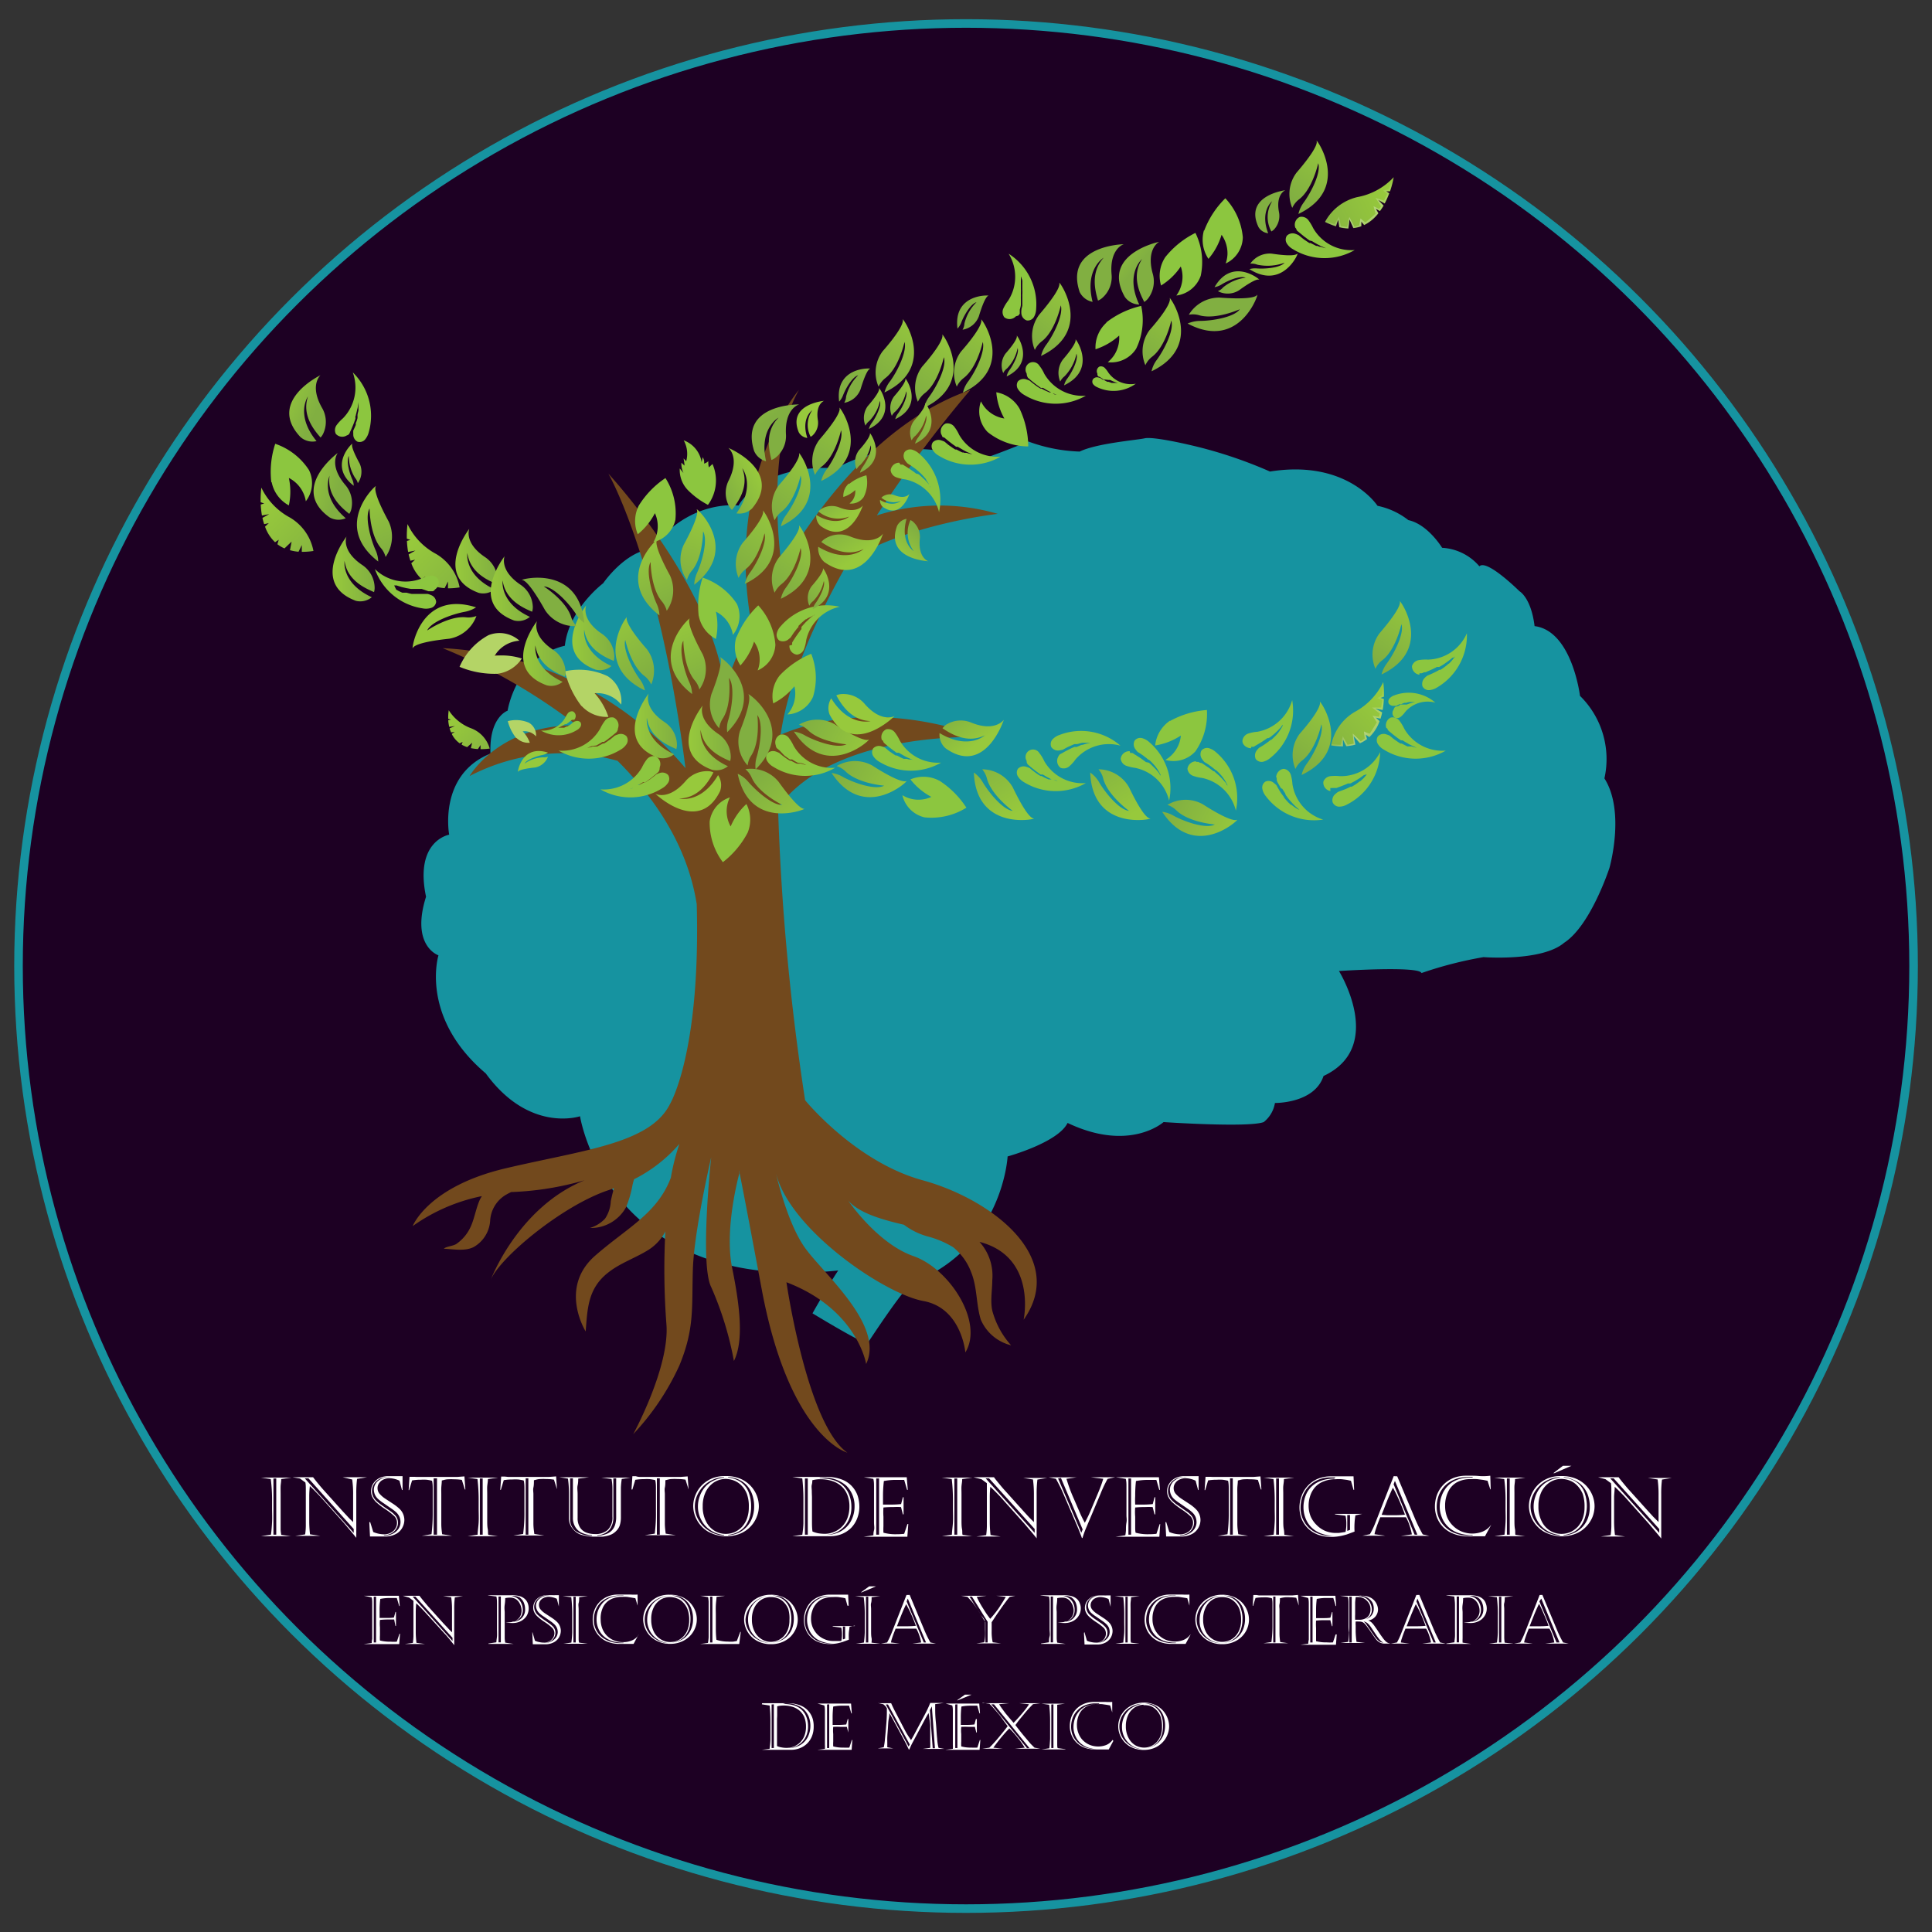 <svg xmlns="http://www.w3.org/2000/svg" xmlns:xlink="http://www.w3.org/1999/xlink" viewBox="0 0 225.47 225.47"><rect x="0" y="0" width="225.47" height="225.47" fill="#333333" stroke="none"/><defs><style>.cls-1{isolation:isolate;}.cls-2{fill:#1d0023;stroke:#1693a0;stroke-miterlimit:10;}.cls-3{fill:#1693a0;}.cls-4{fill:#72491d;}.cls-5{fill:#8cc63f;}.cls-6{fill:url(#linear-gradient);}.cls-13,.cls-25,.cls-38,.cls-53,.cls-7{opacity:0.4;mix-blend-mode:overlay;}.cls-7{fill:url(#radial-gradient);}.cls-8{fill:url(#linear-gradient-2);}.cls-9{fill:url(#linear-gradient-3);}.cls-10{fill:url(#linear-gradient-4);}.cls-11{fill:url(#linear-gradient-5);}.cls-12{fill:url(#linear-gradient-6);}.cls-13{fill:url(#radial-gradient-2);}.cls-14{fill:#b4d466;}.cls-15{fill:url(#linear-gradient-7);}.cls-16{fill:url(#linear-gradient-8);}.cls-17{fill:url(#linear-gradient-9);}.cls-18{fill:url(#linear-gradient-10);}.cls-19{fill:url(#linear-gradient-11);}.cls-20{fill:url(#linear-gradient-12);}.cls-21{fill:url(#linear-gradient-13);}.cls-22{fill:url(#linear-gradient-14);}.cls-23{fill:url(#linear-gradient-15);}.cls-24{fill:url(#linear-gradient-16);}.cls-25{fill:url(#radial-gradient-3);}.cls-26{fill:url(#linear-gradient-17);}.cls-27{fill:url(#linear-gradient-18);}.cls-28{fill:url(#linear-gradient-19);}.cls-29{fill:url(#linear-gradient-20);}.cls-30{fill:url(#linear-gradient-21);}.cls-31{fill:url(#linear-gradient-22);}.cls-32{fill:url(#linear-gradient-23);}.cls-33{fill:url(#linear-gradient-24);}.cls-34{fill:url(#linear-gradient-25);}.cls-35{fill:url(#linear-gradient-26);}.cls-36{fill:url(#linear-gradient-27);}.cls-37{fill:url(#linear-gradient-28);}.cls-38{fill:url(#radial-gradient-4);}.cls-39{fill:url(#linear-gradient-29);}.cls-40{fill:url(#linear-gradient-30);}.cls-41{fill:url(#linear-gradient-31);}.cls-42{fill:url(#linear-gradient-32);}.cls-43{fill:url(#linear-gradient-33);}.cls-44{fill:url(#linear-gradient-34);}.cls-45{fill:url(#linear-gradient-35);}.cls-46{fill:url(#linear-gradient-36);}.cls-47{fill:url(#linear-gradient-37);}.cls-48{fill:url(#linear-gradient-38);}.cls-49{fill:url(#linear-gradient-39);}.cls-50{fill:url(#linear-gradient-40);}.cls-51{fill:url(#linear-gradient-41);}.cls-52{fill:url(#linear-gradient-42);}.cls-53{fill:url(#radial-gradient-5);}.cls-54{fill:url(#linear-gradient-43);}.cls-55{fill:url(#linear-gradient-44);}.cls-56{fill:url(#linear-gradient-45);}.cls-57{fill:url(#linear-gradient-46);}.cls-58{fill:url(#linear-gradient-47);}.cls-59{fill:url(#linear-gradient-48);}.cls-60{fill:url(#linear-gradient-49);}.cls-61{fill:url(#linear-gradient-50);}.cls-62{fill:url(#linear-gradient-51);}.cls-63{fill:url(#linear-gradient-52);}.cls-64{fill:url(#linear-gradient-53);}.cls-65{fill:url(#linear-gradient-54);}.cls-66{fill:url(#linear-gradient-55);}.cls-67{fill:url(#linear-gradient-56);}.cls-68{fill:url(#linear-gradient-57);}.cls-69{fill:url(#linear-gradient-58);}.cls-70{fill:url(#linear-gradient-59);}.cls-71{fill:url(#linear-gradient-60);}.cls-72{fill:url(#linear-gradient-61);}.cls-73{fill:url(#linear-gradient-62);}.cls-74{fill:url(#linear-gradient-63);}.cls-75{fill:url(#linear-gradient-64);}.cls-76{fill:url(#linear-gradient-65);}.cls-77{fill:url(#linear-gradient-66);}.cls-78{fill:url(#linear-gradient-67);}.cls-79{fill:url(#linear-gradient-68);}.cls-80{fill:#fff;}</style><linearGradient id="linear-gradient" x1="2805.45" y1="89.12" x2="2810.55" y2="84.24" gradientTransform="matrix(-1, 0, 0, 1, 2863.34, 0)" gradientUnits="userSpaceOnUse"><stop offset="0" stop-color="#81af41"></stop><stop offset="1" stop-color="#97c93c"></stop></linearGradient><radialGradient id="radial-gradient" cx="3148.87" cy="343.43" r="2.96" gradientTransform="matrix(-0.59, 0.4, 1.48, 1.31, 1418.95, -1612.27)" gradientUnits="userSpaceOnUse"><stop offset="0" stop-color="#fff"></stop><stop offset="0.19" stop-color="#fff" stop-opacity="0.75"></stop><stop offset="0.41" stop-color="#fff" stop-opacity="0.48"></stop><stop offset="0.61" stop-color="#fff" stop-opacity="0.28"></stop><stop offset="0.78" stop-color="#fff" stop-opacity="0.13"></stop><stop offset="0.91" stop-color="#fff" stop-opacity="0.03"></stop><stop offset="1" stop-color="#fff" stop-opacity="0"></stop></radialGradient><linearGradient id="linear-gradient-2" x1="2784.36" y1="84.72" x2="2789.27" y2="84.72" xlink:href="#linear-gradient"></linearGradient><linearGradient id="linear-gradient-3" x1="2760.44" y1="44.25" x2="2755.44" y2="37.32" xlink:href="#linear-gradient"></linearGradient><linearGradient id="linear-gradient-4" x1="2805.29" y1="65.5" x2="2810.2" y2="65.5" xlink:href="#linear-gradient"></linearGradient><linearGradient id="linear-gradient-5" x1="2840.75" y1="-373.36" x2="2835.75" y2="-380.29" gradientTransform="matrix(-0.94, 0.33, 0.33, 0.94, 2886.87, -509.88)" xlink:href="#linear-gradient"></linearGradient><linearGradient id="linear-gradient-6" x1="2808.29" y1="70.75" x2="2815.69" y2="63.68" xlink:href="#linear-gradient"></linearGradient><radialGradient id="radial-gradient-2" cx="2813.72" cy="66.56" r="2.96" gradientTransform="matrix(-0.75, 0.66, 1.88, 2.16, 2047.57, -1923.79)" xlink:href="#radial-gradient"></radialGradient><linearGradient id="linear-gradient-7" x1="-30.75" y1="79.02" x2="-35.75" y2="72.09" gradientTransform="translate(106.38)" xlink:href="#linear-gradient"></linearGradient><linearGradient id="linear-gradient-8" x1="2791.65" y1="74.44" x2="2796.56" y2="74.44" xlink:href="#linear-gradient"></linearGradient><linearGradient id="linear-gradient-9" x1="2197.27" y1="-1486.37" x2="2192.26" y2="-1493.3" gradientTransform="matrix(-0.35, 0.94, 0.94, 0.35, 2221.4, -1474.75)" xlink:href="#linear-gradient"></linearGradient><linearGradient id="linear-gradient-10" x1="2797.38" y1="76.27" x2="2802.3" y2="76.27" xlink:href="#linear-gradient"></linearGradient><linearGradient id="linear-gradient-11" x1="2801.16" y1="68.7" x2="2806.08" y2="68.7" xlink:href="#linear-gradient"></linearGradient><linearGradient id="linear-gradient-12" x1="568.21" y1="-1520.6" x2="563.21" y2="-1527.53" gradientTransform="matrix(0.73, 0.68, 0.68, -0.73, 682.17, -1424.99)" xlink:href="#linear-gradient"></linearGradient><linearGradient id="linear-gradient-13" x1="59.75" y1="313.61" x2="54.75" y2="306.68" gradientTransform="matrix(0.98, 0.21, -0.21, 0.98, 52.32, -255.04)" xlink:href="#linear-gradient"></linearGradient><linearGradient id="linear-gradient-14" x1="2819.62" y1="66.41" x2="2824.53" y2="66.41" xlink:href="#linear-gradient"></linearGradient><linearGradient id="linear-gradient-15" x1="2646.9" y1="439.38" x2="2651.81" y2="439.38" gradientTransform="matrix(-0.96, -0.28, -0.28, 0.96, 2707.22, 363.68)" xlink:href="#linear-gradient"></linearGradient><linearGradient id="linear-gradient-16" x1="2825.35" y1="66.5" x2="2832.75" y2="59.42" xlink:href="#linear-gradient"></linearGradient><radialGradient id="radial-gradient-3" cx="2830.78" cy="62.3" r="2.96" gradientTransform="matrix(-0.75, 0.66, 1.88, 2.16, 2051.37, -1930.06)" xlink:href="#radial-gradient"></radialGradient><linearGradient id="linear-gradient-17" x1="1221.43" y1="1158.93" x2="1216.42" y2="1152" gradientTransform="matrix(-0.14, -0.99, -0.99, 0.14, 1409.62, 1135.92)" xlink:href="#linear-gradient"></linearGradient><linearGradient id="linear-gradient-18" x1="1216.04" y1="1155.25" x2="1211.04" y2="1148.32" gradientTransform="matrix(-0.14, -0.99, -0.99, 0.14, 1409.62, 1135.92)" xlink:href="#linear-gradient"></linearGradient><linearGradient id="linear-gradient-19" x1="1623.79" y1="1090.33" x2="1628.7" y2="1090.33" gradientTransform="matrix(0.12, 0.99, -0.99, 0.12, 986.96, -1662.57)" xlink:href="#linear-gradient"></linearGradient><linearGradient id="linear-gradient-20" x1="966.15" y1="1025.41" x2="971.06" y2="1025.41" gradientTransform="matrix(0.56, 0.83, -0.83, 0.56, 418.9, -1291.73)" xlink:href="#linear-gradient"></linearGradient><linearGradient id="linear-gradient-21" x1="509.94" y1="832.32" x2="504.94" y2="825.39" gradientTransform="matrix(0.4, -0.92, -0.92, -0.4, 673.47, 891.25)" xlink:href="#linear-gradient"></linearGradient><linearGradient id="linear-gradient-22" x1="515.38" y1="819.89" x2="510.38" y2="812.96" gradientTransform="matrix(0.4, -0.92, -0.92, -0.4, 673.47, 891.25)" xlink:href="#linear-gradient"></linearGradient><linearGradient id="linear-gradient-23" x1="1206.27" y1="1117.69" x2="1201.27" y2="1110.76" gradientTransform="matrix(-0.14, -0.99, -0.99, 0.14, 1409.62, 1135.92)" xlink:href="#linear-gradient"></linearGradient><linearGradient id="linear-gradient-24" x1="2839.07" y1="-368.12" x2="2834.07" y2="-375.05" gradientTransform="matrix(-0.94, 0.33, 0.33, 0.94, 2886.87, -509.88)" xlink:href="#linear-gradient"></linearGradient><linearGradient id="linear-gradient-25" x1="2778.09" y1="86.13" x2="2783" y2="86.13" xlink:href="#linear-gradient"></linearGradient><linearGradient id="linear-gradient-26" x1="98.79" y1="321.01" x2="93.79" y2="314.08" gradientTransform="matrix(0.98, 0.21, -0.21, 0.98, 52.32, -255.04)" xlink:href="#linear-gradient"></linearGradient><linearGradient id="linear-gradient-27" x1="2711.79" y1="88.87" x2="2706.79" y2="81.94" xlink:href="#linear-gradient"></linearGradient><linearGradient id="linear-gradient-28" x1="40.07" y1="89.19" x2="47.47" y2="82.11" gradientTransform="translate(113.86)" xlink:href="#linear-gradient"></linearGradient><radialGradient id="radial-gradient-4" cx="45.51" cy="84.99" r="2.96" gradientTransform="matrix(0.75, 0.66, -1.88, 2.16, 284.59, -128.28)" xlink:href="#radial-gradient"></radialGradient><linearGradient id="linear-gradient-29" x1="2712.17" y1="23.4" x2="2707.17" y2="16.47" xlink:href="#linear-gradient"></linearGradient><linearGradient id="linear-gradient-30" x1="1646.38" y1="997.56" x2="1643.03" y2="992.92" gradientTransform="matrix(-0.53, -0.85, -0.85, 0.53, 1864.79, 898.48)" xlink:href="#linear-gradient"></linearGradient><linearGradient id="linear-gradient-31" x1="1769.72" y1="970.92" x2="1764.72" y2="963.99" gradientTransform="matrix(-0.59, -0.8, -0.8, 0.59, 1971.72, 883.64)" xlink:href="#linear-gradient"></linearGradient><linearGradient id="linear-gradient-32" x1="2729.31" y1="41.76" x2="2724.31" y2="34.82" xlink:href="#linear-gradient"></linearGradient><linearGradient id="linear-gradient-33" x1="2739.38" y1="44.01" x2="2736.24" y2="39.66" xlink:href="#linear-gradient"></linearGradient><linearGradient id="linear-gradient-34" x1="2742.2" y1="39.98" x2="2737.2" y2="33.05" xlink:href="#linear-gradient"></linearGradient><linearGradient id="linear-gradient-35" x1="2751.36" y1="44.25" x2="2746.36" y2="37.32" xlink:href="#linear-gradient"></linearGradient><linearGradient id="linear-gradient-36" x1="2755.85" y1="46.03" x2="2750.85" y2="39.1" xlink:href="#linear-gradient"></linearGradient><linearGradient id="linear-gradient-37" x1="2762.14" y1="49.21" x2="2759.35" y2="45.35" xlink:href="#linear-gradient"></linearGradient><linearGradient id="linear-gradient-38" x1="2767.86" y1="54.56" x2="2762.85" y2="47.63" xlink:href="#linear-gradient"></linearGradient><linearGradient id="linear-gradient-39" x1="2772.57" y1="59.85" x2="2767.57" y2="52.92" xlink:href="#linear-gradient"></linearGradient><linearGradient id="linear-gradient-40" x1="2776.78" y1="66.58" x2="2771.78" y2="59.65" xlink:href="#linear-gradient"></linearGradient><linearGradient id="linear-gradient-41" x1="2772.57" y1="68.31" x2="2767.57" y2="61.38" xlink:href="#linear-gradient"></linearGradient><linearGradient id="linear-gradient-42" x1="259.38" y1="439.35" x2="266.78" y2="432.28" gradientTransform="translate(37.52 -469.5) rotate(17.52)" xlink:href="#linear-gradient"></linearGradient><radialGradient id="radial-gradient-5" cx="264.82" cy="435.16" r="2.96" gradientTransform="translate(1082.48 -850.29) rotate(58.54) scale(1 2.86)" xlink:href="#radial-gradient"></radialGradient><linearGradient id="linear-gradient-43" x1="2046.99" y1="860.32" x2="2050.47" y2="860.32" gradientTransform="matrix(-0.71, -0.71, -0.71, 0.71, 2206.74, 861.92)" xlink:href="#linear-gradient"></linearGradient><linearGradient id="linear-gradient-44" x1="2082.05" y1="795.39" x2="2086.96" y2="795.39" gradientTransform="matrix(-0.76, -0.65, -0.65, 0.76, 2237.77, 773.27)" xlink:href="#linear-gradient"></linearGradient><linearGradient id="linear-gradient-45" x1="1881.44" y1="939.88" x2="1886.35" y2="939.88" gradientTransform="matrix(-0.63, -0.78, -0.78, 0.63, 2045.22, 902.82)" xlink:href="#linear-gradient"></linearGradient><linearGradient id="linear-gradient-46" x1="2493.63" y1="543.15" x2="2498.54" y2="543.15" gradientTransform="matrix(-0.9, -0.44, -0.44, 0.9, 2514.59, 667.75)" xlink:href="#linear-gradient"></linearGradient><linearGradient id="linear-gradient-47" x1="2702.46" y1="77.18" x2="2697.46" y2="70.25" xlink:href="#linear-gradient"></linearGradient><linearGradient id="linear-gradient-48" x1="937.1" y1="1023.96" x2="940.67" y2="1023.96" gradientTransform="matrix(0.56, 0.83, -0.83, 0.56, 418.9, -1291.73)" xlink:href="#linear-gradient"></linearGradient><linearGradient id="linear-gradient-49" x1="1856.61" y1="903.04" x2="1861.52" y2="903.04" gradientTransform="matrix(-0.6, -0.8, -0.8, 0.6, 1932.87, 987.31)" xlink:href="#linear-gradient"></linearGradient><linearGradient id="linear-gradient-50" x1="93.13" y1="312.83" x2="88.13" y2="305.9" gradientTransform="matrix(0.98, 0.21, -0.21, 0.98, 52.32, -255.04)" xlink:href="#linear-gradient"></linearGradient><linearGradient id="linear-gradient-51" x1="940.26" y1="1024.89" x2="945.18" y2="1024.89" gradientTransform="matrix(0.56, 0.83, -0.83, 0.56, 418.9, -1291.73)" xlink:href="#linear-gradient"></linearGradient><linearGradient id="linear-gradient-52" x1="54.93" y1="306.22" x2="52.13" y2="302.34" gradientTransform="matrix(0.98, 0.21, -0.21, 0.98, 52.32, -255.04)" xlink:href="#linear-gradient"></linearGradient><linearGradient id="linear-gradient-53" x1="2759.06" y1="48.09" x2="2756.28" y2="44.23" xlink:href="#linear-gradient"></linearGradient><linearGradient id="linear-gradient-54" x1="2763.17" y1="54.32" x2="2760.46" y2="50.57" xlink:href="#linear-gradient"></linearGradient><linearGradient id="linear-gradient-55" x1="2746.06" y1="43.04" x2="2743.28" y2="39.18" xlink:href="#linear-gradient"></linearGradient><linearGradient id="linear-gradient-56" x1="2756.75" y1="50.93" x2="2753.96" y2="47.07" xlink:href="#linear-gradient"></linearGradient><linearGradient id="linear-gradient-57" x1="2606.12" y1="-231.11" x2="2601.12" y2="-238.04" gradientTransform="matrix(-0.98, 0.21, 0.21, 0.98, 2676.94, -255.04)" xlink:href="#linear-gradient"></linearGradient><linearGradient id="linear-gradient-58" x1="-77.28" y1="-535.31" x2="-72.37" y2="-535.31" gradientTransform="translate(415.01 484.93) rotate(-29.52)" xlink:href="#linear-gradient"></linearGradient><linearGradient id="linear-gradient-59" x1="2768.69" y1="70.22" x2="2765.9" y2="66.37" xlink:href="#linear-gradient"></linearGradient><linearGradient id="linear-gradient-60" x1="2584.26" y1="407.55" x2="2587.83" y2="407.55" gradientTransform="matrix(-0.65, 0.76, -0.76, -0.65, 2099.09, -1635.1)" xlink:href="#linear-gradient"></linearGradient><linearGradient id="linear-gradient-61" x1="939.94" y1="1017.68" x2="942.18" y2="1017.68" gradientTransform="matrix(0.56, 0.83, -0.83, 0.56, 418.9, -1291.73)" xlink:href="#linear-gradient"></linearGradient><linearGradient id="linear-gradient-62" x1="1156.32" y1="925.6" x2="1153.32" y2="921.43" gradientTransform="matrix(0.54, 0.84, -0.84, 0.54, 254.54, -1426.45)" xlink:href="#linear-gradient"></linearGradient><linearGradient id="linear-gradient-63" x1="1156.59" y1="909.37" x2="1153.59" y2="905.2" gradientTransform="matrix(0.54, 0.84, -0.84, 0.54, 254.54, -1426.45)" xlink:href="#linear-gradient"></linearGradient><linearGradient id="linear-gradient-64" x1="2108" y1="825.19" x2="2104.99" y2="821.02" gradientTransform="translate(1129.35 -2003.68) rotate(94.46)" xlink:href="#linear-gradient"></linearGradient><linearGradient id="linear-gradient-65" x1="585.76" y1="-1526.44" x2="583.38" y2="-1529.73" gradientTransform="matrix(0.73, 0.68, 0.68, -0.73, 682.17, -1424.99)" xlink:href="#linear-gradient"></linearGradient><linearGradient id="linear-gradient-66" x1="2008.77" y1="833.27" x2="2011.81" y2="833.27" gradientTransform="matrix(-0.68, -0.73, -0.73, 0.68, 2076.34, 948.23)" xlink:href="#linear-gradient"></linearGradient><linearGradient id="linear-gradient-67" x1="1924.76" y1="-1764.16" x2="1929.67" y2="-1764.16" gradientTransform="matrix(-0.1, 0.99, 0.99, 0.1, 2030.16, -1647.01)" xlink:href="#linear-gradient"></linearGradient><linearGradient id="linear-gradient-68" x1="550.82" y1="978.39" x2="545.82" y2="971.46" gradientTransform="matrix(0.24, -0.97, -0.97, -0.24, 907.4, 857.65)" xlink:href="#linear-gradient"></linearGradient></defs><g class="cls-1"><g id="Capa_1" data-name="Capa 1"><ellipse class="cls-2" cx="112.74" cy="112.74" rx="110.58" ry="110"></ellipse><path class="cls-3" d="M177.33,69s-3.83-3.8-4.68-2.91a6.17,6.17,0,0,0-4.35-2.16s-1.66-2.74-3.94-3.23a8.67,8.67,0,0,0-3.6-1.67s-3.51-5.45-12.55-4a52.15,52.15,0,0,0-9.61-3.16s-4-.94-5-.72S128,51.73,126,52.7A19,19,0,0,1,120,51.52s-7,2.92-6.83,2.26-8.21-3.18-15.58.86C88.67,54.14,86.19,59,86.19,59s-5.71-.84-10.14,5.07c-3.13.28-5.66,4-5.66,4s-4,3-4.47,7.29c-5.75,1.35-6.68,7.58-6.68,7.58s-2.18.73-2,5c-6.14,2.48-4.82,9.47-4.82,9.47s-4.08.69-2.7,7.24c-1.82,5.76,1.45,6.84,1.45,6.84s-2.23,7.21,5.52,13.78c5.1,7,11,5,11,5s3.23,20.8,30.13,18c-1.26,1.89-3,5-3,5s6.2,3.77,6.43,3.47,4.7-7.23,5.47-7.13c10.35-4.18,10.87-14.65,10.87-14.65s5.88-1.61,7-3.91c7.26,3.46,11.2-.1,11.2-.1s9.89.67,11.69,0a3.59,3.59,0,0,0,1.31-2.23s4.61.08,5.67-3.15c7.3-3.4,1.8-12.25,1.8-12.25s9.37-.62,9.63.24a45.66,45.66,0,0,1,7.24-1.86s6.82.53,9.4-1.67c3.11-2,5.3-8.75,5.3-8.75s1.88-6.56-.59-10.44a10.33,10.33,0,0,0-2.85-9.63s-.92-7.59-5.3-8.14C178.68,69.74,177.33,69,177.33,69Z"></path><path class="cls-4" d="M55,143c.39-.93.55-1.94.95-2.88a3.23,3.23,0,0,1,.29-.53,21.12,21.12,0,0,0-8.08,3.5s1.77-4.61,10.87-6.75,16.84-2.87,19.15-7.48c0,0,3.6-5.91,3.13-23.34-1.06-6.71-4.78-12.28-9.24-16.73a23.54,23.54,0,0,0-17.27,1.78s3.41-6,12.52-5.93a67.63,67.63,0,0,0-15.66-9A39.7,39.7,0,0,1,80,89.65c-3.1-24.21-9-34.37-9-34.37s12.09,13,13.56,25a73.75,73.75,0,0,1,3.13-7.46c-3.11-17.41,5.55-27.31,5.55-27.31-4.08,7.07-2,20.71-2,20.71,4.77-8.07,12.11-17.26,22-20.71a142,142,0,0,0-10.91,14.64,24,24,0,0,1,14.11-.18s-10.59,1.17-17.34,5.44c-3.72,6.44-7,13.64-8,20.33,3.62-1.53,11.93-3.85,23.5.29,0,0-17.22-.85-23.8,8.22a280.82,280.82,0,0,0,3.16,34.15s5.85,7.19,13.71,9.34,17,8.9,11.79,16.28c0,0,1.58-7.35-5.15-9.09a5.88,5.88,0,0,1,1.49,4.5c0,1.23-.3,2.69.1,3.86A9.76,9.76,0,0,0,118,157a5.18,5.18,0,0,1-3.54-3c-.56-1.82-.4-3.78-1.14-5.57a6.78,6.78,0,0,0-2.09-2.88,11.12,11.12,0,0,0-2.88-1.23,8.19,8.19,0,0,1-2.86-1.39c-3-.69-5.3-1.47-6.5-2.81,0,0,3.39,5,7.61,6.47s8.23,7.71,6.06,11.24c0,0-.44-5.19-4.91-6s-15.55-8.27-17.19-14.9c0,0,1.22,5.57,3.31,8.59s9.41,9.1,7.21,13.66c0,0-1-6.37-9.3-9.54,0,0,2.4,16.59,7.11,19.89,0,0-6.77-1.8-10-19.09s-2.61-13.49-2.61-13.49-1.78,6.38-.84,11,1.36,8.58.21,10.88A38.54,38.54,0,0,0,83,150.21c-1.36-2.66,0-15.16,0-15.16s-2,8.59-2.14,13.08.21,6.91-1.58,11.24a29.51,29.51,0,0,1-5.38,8s4.29-7.85,3.87-12.87a84.26,84.26,0,0,1-.12-10.79,5.56,5.56,0,0,1-2,2.17c-1.51.94-3.27,1.52-4.67,2.63-2.37,1.85-2.42,4.18-2.63,6.87,0,0-3.2-5.09,1.12-8.85,3.73-3.26,7.24-4.9,8.82-9.09a25.7,25.7,0,0,1,1-3.95A17.08,17.08,0,0,1,74,137.62a6.22,6.22,0,0,0-.19.71,12.55,12.55,0,0,1-.75,2.56,4.69,4.69,0,0,1-4.22,2.42,4,4,0,0,0,1.77-1.09,3.94,3.94,0,0,0,.67-2.05c.1-.45.22-1,.38-1.51l-.63.23c-5.44,1.8-12.87,8-13.81,10.59,0,0,3.14-8.53,11-11.74a35,35,0,0,1-8.41,1.37h-.14c-.22.1-.44.22-.67.35a3.76,3.76,0,0,0-1.8,3.05,3.83,3.83,0,0,1-1.88,3c-1,.55-2.43.27-3.52.22.23-.26,1.09-.31,1.46-.56A4.9,4.9,0,0,0,55,143Z"></path><path class="cls-5" d="M79.77,53.49l.31.34a3.24,3.24,0,0,0-.29-2.44,3.25,3.25,0,0,1,2.09,2.54l.12-.57a1,1,0,0,1,.17.74,1.1,1.1,0,0,0,.49-.28c0,.24,0,.48.07.72l.42-.39a4.79,4.79,0,0,1-.53,4.77,9.49,9.49,0,0,1-2.29-1.67,3.37,3.37,0,0,1-1-2.58l.43.53A2.64,2.64,0,0,1,79.52,54l.36.34c0-.3-.07-.59-.11-.88"></path><path class="cls-6" d="M52.47,85l.62-.27-.66.1a4.48,4.48,0,0,1-.12-.78l.32-.07-.32-.09a5.26,5.26,0,0,1,.06-1A5.3,5.3,0,0,0,55,85a3.54,3.54,0,0,1,2.15,2.36,8.22,8.22,0,0,1-1.07.07c0-.23,0-.48,0-.48l-.3.47a6.43,6.43,0,0,1-.83-.11l.15-.63-.58.51a3.54,3.54,0,0,1-.65-.29l.12-.32-.34.17a2.94,2.94,0,0,1-.93-1.1l.35-.24-.42.07A2.69,2.69,0,0,1,52.47,85Z"></path><path class="cls-7" d="M56.06,86.94l-.3.47a6.43,6.43,0,0,1-.83-.11l.15-.63-.58.51a3.54,3.54,0,0,1-.65-.29l.12-.32-.34.17a2.94,2.94,0,0,1-.93-1.1l.35-.24-.42.07a2.69,2.69,0,0,1-.16-.45l.62-.27-.66.1a4.48,4.48,0,0,1-.12-.78l.32-.07-.32-.09a5.26,5.26,0,0,1,.06-1s.1.84.12,1l.43.19-.45.14.09.52h.84l-.72.43.09.23.59-.08-.4.47s.6.78.66.8a2.79,2.79,0,0,0,.53-.16l-.08.5.37.2.74-.56-.1.73.58.08.43-.6.17.59a5.83,5.83,0,0,0,.87,0l0,.1a8.22,8.22,0,0,1-1.07.07C56.07,87.19,56.06,86.94,56.06,86.94Z"></path><path class="cls-8" d="M75.7,80.94s-.68,1.6,1.81,3.3A3.24,3.24,0,0,1,79,86.82a1.71,1.71,0,0,1-.07.6c-1-.44-3.12-1.34-3.44-3.64,0,0-.4,2.59,3.18,4.24a2.1,2.1,0,0,1-1.85.41C71.39,86.43,75.7,80.94,75.7,80.94Z"></path><path class="cls-9" d="M103.87,44.5c.9-1.23,2-3.52,1.69-4.59,0,0-.64,3-2.23,4.21a2.86,2.86,0,0,0-.8,1A4.14,4.14,0,0,1,103,41c1.76-2,2.5-3.3,2.35-3.72s4.2,5.49-2.13,8.52A3.51,3.51,0,0,1,103.87,44.5Z"></path><path class="cls-5" d="M90.54,87a1,1,0,0,1,.51-1.26,1,1,0,0,1,1,.36,5,5,0,0,1,.57.94,5.13,5.13,0,0,0,4.85,2.56,7,7,0,0,1-7.22-.11,1.9,1.9,0,0,1-.7-.65.81.81,0,0,1,0-.91.94.94,0,0,1,1-.22,3.2,3.2,0,0,1,.39.16c.13.12.28.24.42.35l.14.1.13.1.27.18.28.18.06,0,.07,0,.14.07q.27.15.54.27l.13,0,.12,0,.13,0,.06,0,.06,0,.23.07.2.06.35.06.22,0h.08l-.08,0h0l-.05,0-.12,0-.07,0-.08,0-.17-.07-.41-.17L93.07,89c-.16-.09-.33-.18-.5-.29l-.13-.08-.07,0-.06,0-.07,0-.06,0-.13-.09-.13-.09-.13-.1-.13-.09-.13-.1L91,87.6l-.12-.1-.12-.1-.12-.1,0,0a1.89,1.89,0,0,1-.11-.25"></path><path class="cls-10" d="M54.77,61.71S54.1,63.32,56.58,65a3.26,3.26,0,0,1,1.48,2.58,1.62,1.62,0,0,1-.08.59c-1-.43-3.12-1.33-3.44-3.63,0,0-.4,2.58,3.18,4.24a2.1,2.1,0,0,1-1.85.41C50.47,67.21,54.77,61.71,54.77,61.71Z"></path><path class="cls-5" d="M161.8,85a1,1,0,0,1,.51-1.26,1,1,0,0,1,1,.36,5.23,5.23,0,0,1,.57.94,5.13,5.13,0,0,0,4.85,2.56,7.05,7.05,0,0,1-7.22-.11,1.9,1.9,0,0,1-.7-.65.81.81,0,0,1,0-.91.92.92,0,0,1,1-.22,2.5,2.5,0,0,1,.38.15l.43.36.14.1.13.09.27.19.27.17.07,0,.07,0,.14.07.54.27.13,0,.12,0,.13,0,.06,0,.06,0,.23.07.2.05.34.07.23,0h.07l-.07,0h0l-.05,0-.12,0-.07,0-.08,0-.17-.07-.41-.18a4.92,4.92,0,0,1-.46-.23l-.5-.29-.13-.08-.07-.05-.06,0-.07,0-.06,0-.13-.09-.13-.09-.13-.09-.13-.1-.13-.1c-.17-.13-.34-.26-.5-.4l-.12-.1-.12-.1-.12-.11h0a1.89,1.89,0,0,1-.11-.25"></path><path class="cls-5" d="M136.55,84.1A4,4,0,0,0,134.81,87a7.61,7.61,0,0,0,3-1.16A3.66,3.66,0,0,1,136,88.68a3.44,3.44,0,0,0,3.51-1,7.65,7.65,0,0,0,1.34-4.82,10.48,10.48,0,0,0-4.3,1.28"></path><path class="cls-5" d="M91,78.82a3.88,3.88,0,0,0-.76,3.27,7.69,7.69,0,0,0,2.47-2,3.68,3.68,0,0,1-.82,3.29,3.47,3.47,0,0,0,3-2.08,7.61,7.61,0,0,0-.22-5A10.68,10.68,0,0,0,91,78.82"></path><path class="cls-11" d="M85,84c.44-1.46.76-4,.07-4.89,0,0,.38,3-.7,4.71a2.7,2.7,0,0,0-.44,1.17,4.14,4.14,0,0,1-.9-4c1-2.52,1.26-4,1-4.29s5.79,3.78.84,8.75A3.3,3.3,0,0,1,85,84Z"></path><path class="cls-12" d="M47.69,64.7l.79-.45-.85.17a10.34,10.34,0,0,1-.14-1.29l.4-.12-.41-.15a11.78,11.78,0,0,1,.08-1.7,7.71,7.71,0,0,0,3.34,3.49,5.78,5.78,0,0,1,2.74,3.9,8.46,8.46,0,0,1-1.36.11c0-.38,0-.8,0-.8l-.39.78a5.47,5.47,0,0,1-1.05-.18l.2-1-.74.84a4.19,4.19,0,0,1-.83-.48l.16-.52-.43.28A4.7,4.7,0,0,1,48,65.73l.44-.41-.54.12A6.7,6.7,0,0,1,47.69,64.7Z"></path><path class="cls-13" d="M52.24,67.86l-.39.78a5.47,5.47,0,0,1-1.05-.18l.2-1-.74.84a4.19,4.19,0,0,1-.83-.48l.16-.52-.43.28A4.7,4.7,0,0,1,48,65.73l.44-.41-.54.12a6.7,6.7,0,0,1-.19-.74l.79-.45-.85.17a10.34,10.34,0,0,1-.14-1.29l.4-.12-.41-.15a11.78,11.78,0,0,1,.08-1.7s.13,1.39.15,1.56l.55.31-.58.24.12.86h1.07l-.92.71.12.37.74-.12-.5.77s.76,1.29.84,1.32a3.13,3.13,0,0,0,.66-.26l-.09.83.46.32.94-.91L51,68.34l.73.13.55-1,.22,1a5.11,5.11,0,0,0,1.1-.09c0,.12,0,.18,0,.18a8.46,8.46,0,0,1-1.36.11C52.26,68.28,52.24,67.86,52.24,67.86Z"></path><path class="cls-14" d="M67.89,82.4A3.93,3.93,0,0,0,71,83.66a7.75,7.75,0,0,0-1.61-2.76,3.62,3.62,0,0,1,3.11,1.33,3.47,3.47,0,0,0-1.57-3.31,7.72,7.72,0,0,0-5-.58,10.69,10.69,0,0,0,1.93,4.06"></path><path class="cls-5" d="M72.12,85a1,1,0,0,0-.51-1.26,1,1,0,0,0-1,.36,5.23,5.23,0,0,0-.57.94,5.13,5.13,0,0,1-4.85,2.56,7.07,7.07,0,0,0,7.23-.11,2,2,0,0,0,.7-.65.83.83,0,0,0,0-.91.93.93,0,0,0-1-.22,2.5,2.5,0,0,0-.38.15l-.43.36-.13.1-.14.09a2.61,2.61,0,0,1-.27.19l-.27.17-.07,0-.07,0-.14.08-.53.27-.13,0-.13,0-.12,0-.06,0-.07,0-.22.07-.21.05-.34.07-.22,0h-.08l.07,0h0l0,0,.12,0,.07,0s.06,0,.08,0l.17-.06.41-.18L69.6,87l.5-.29.13-.08.06-.05.07,0,.06,0,.07,0,.13-.09.13-.09.13-.09.12-.1.13-.1c.17-.13.34-.26.5-.4a.63.63,0,0,0,.12-.1l.13-.1.11-.11h0a1.89,1.89,0,0,0,.11-.25"></path><path class="cls-15" d="M74.66,79.26c-.9-1.23-2-3.52-1.69-4.58,0,0,.64,3,2.23,4.2a2.79,2.79,0,0,1,.8,1,4.16,4.16,0,0,0-.5-4.11c-1.76-2-2.5-3.3-2.35-3.72s-4.2,5.5,2.12,8.53A3.4,3.4,0,0,0,74.66,79.26Z"></path><path class="cls-16" d="M68.41,70.65s-.68,1.6,1.81,3.3a3.26,3.26,0,0,1,1.47,2.58,1.71,1.71,0,0,1-.07.6c-1-.43-3.12-1.34-3.44-3.64,0,0-.4,2.59,3.18,4.24a2.1,2.1,0,0,1-1.85.42C64.1,76.14,68.41,70.65,68.41,70.65Z"></path><path class="cls-17" d="M67.19,71.62c-.84-1.27-2.59-3.14-3.72-3.18,0,0,2.58,1.64,3.18,3.55a2.66,2.66,0,0,0,.63,1.08,4.14,4.14,0,0,1-3.68-1.88c-1.32-2.36-2.23-3.49-2.68-3.5s6.61-2,7.27,5A3.46,3.46,0,0,1,67.19,71.62Z"></path><path class="cls-18" d="M62.67,72.49s-.67,1.6,1.81,3.3A3.23,3.23,0,0,1,66,78.37a1.62,1.62,0,0,1-.08.59c-1-.43-3.12-1.33-3.44-3.63,0,0-.4,2.58,3.18,4.24a2.1,2.1,0,0,1-1.85.41C58.37,78,62.67,72.49,62.67,72.49Z"></path><path class="cls-19" d="M58.89,64.91s-.67,1.6,1.81,3.3a3.24,3.24,0,0,1,1.48,2.58,1.71,1.71,0,0,1-.08.6c-1-.43-3.12-1.34-3.44-3.64,0,0-.4,2.59,3.18,4.24a2.1,2.1,0,0,1-1.85.42C54.59,70.41,58.89,64.91,58.89,64.91Z"></path><path class="cls-14" d="M58.06,78.63a4,4,0,0,0,2.84-1.78,7.62,7.62,0,0,0-3.18-.31A3.66,3.66,0,0,1,59.56,75a3.87,3.87,0,0,1,1.06-.23A3.47,3.47,0,0,0,57,74.13a7.64,7.64,0,0,0-3.37,3.69,10.54,10.54,0,0,0,4.42.81"></path><path class="cls-20" d="M54.23,71.4c-1.5.28-3.91,1.16-4.38,2.18,0,0,2.51-1.73,4.51-1.54a2.65,2.65,0,0,0,1.24-.15,4.14,4.14,0,0,1-3.17,2.65c-2.69.28-4.09.69-4.26,1.1s.7-6.88,7.39-4.76A3.67,3.67,0,0,1,54.23,71.4Z"></path><path class="cls-5" d="M50.69,68.84a1,1,0,0,0,.42-1.29,1,1,0,0,0-1-.35,4.72,4.72,0,0,0-1,.35,5.12,5.12,0,0,1-5.36-1.14A7,7,0,0,0,49.33,71a2,2,0,0,0,1-.06.83.83,0,0,0,.57-.7.92.92,0,0,0-.62-.8,1.79,1.79,0,0,0-.39-.13H49l-.32,0-.32,0h-.08l-.08,0-.16,0a4.92,4.92,0,0,1-.58-.14l-.13,0-.13,0-.13,0-.06,0-.06,0-.22-.1-.19-.09-.3-.17L46,68.32l-.07,0,.08,0h0l0,0,.12,0,.07,0,.08,0,.18.06.42.13.51.12.57.1.15,0h.31l.16,0h.64L50,69h.5a1.34,1.34,0,0,0,.24-.12"></path><path class="cls-21" d="M43.82,64.18c-.62-1.4-1.26-3.88-.69-4.84,0,0,0,3,1.29,4.58A2.68,2.68,0,0,1,45,65a4.18,4.18,0,0,0,.37-4.12c-1.29-2.37-1.75-3.75-1.51-4.13s-5.27,4.49.28,8.78A3.39,3.39,0,0,0,43.82,64.18Z"></path><path class="cls-22" d="M40.44,62.62s-.68,1.6,1.81,3.3a3.24,3.24,0,0,1,1.47,2.58,1.71,1.71,0,0,1-.07.6c-1-.44-3.12-1.34-3.44-3.64,0,0-.4,2.59,3.18,4.24a2.13,2.13,0,0,1-1.85.42C36.13,68.11,40.44,62.62,40.44,62.62Z"></path><path class="cls-23" d="M39.42,52.86s-1.09,1.36.83,3.68A3.23,3.23,0,0,1,41,59.42a1.61,1.61,0,0,1-.24.55c-.86-.69-2.63-2.14-2.3-4.44,0,0-1.1,2.38,1.89,4.95a2.1,2.1,0,0,1-1.9-.11C33.77,57,39.42,52.86,39.42,52.86Z"></path><path class="cls-24" d="M30.63,60.44l.79-.44-.85.16a10,10,0,0,1-.14-1.28l.4-.12-.41-.15a11.78,11.78,0,0,1,.08-1.7,7.76,7.76,0,0,0,3.34,3.49,5.77,5.77,0,0,1,2.74,3.9,8.3,8.3,0,0,1-1.36.1c0-.37,0-.79,0-.79l-.38.78a5.34,5.34,0,0,1-1-.18l.19-1L33.2,64a3.78,3.78,0,0,1-.83-.49c.08-.24.16-.52.16-.52l-.43.29a4.6,4.6,0,0,1-1.17-1.82l.44-.41-.54.12A6.21,6.21,0,0,1,30.63,60.44Z"></path><path class="cls-25" d="M35.18,63.61l-.38.78a5.34,5.34,0,0,1-1-.18l.19-1L33.2,64a3.78,3.78,0,0,1-.83-.49c.08-.24.16-.52.16-.52l-.43.29a4.6,4.6,0,0,1-1.17-1.82l.44-.41-.54.12a6.21,6.21,0,0,1-.2-.74l.79-.44-.85.16a10,10,0,0,1-.14-1.28l.4-.12-.41-.15a11.78,11.78,0,0,1,.08-1.7s.13,1.39.16,1.56l.54.31-.58.24.12.86h1.07l-.92.71L31,61l.74-.12-.5.76s.76,1.29.84,1.33a3.23,3.23,0,0,0,.67-.26l-.1.83.46.32.94-.92-.12,1.2.73.13.55-1,.22,1a5.08,5.08,0,0,0,1.1-.09,1.64,1.64,0,0,1,0,.18,8.3,8.3,0,0,1-1.36.1C35.2,64,35.18,63.61,35.18,63.61Z"></path><path class="cls-5" d="M31.71,56.29a3.94,3.94,0,0,0,2,2.69,7.51,7.51,0,0,0,0-3.2,3.66,3.66,0,0,1,1.67,1.72,3.41,3.41,0,0,1,.31,1,3.45,3.45,0,0,0,.37-3.64,7.63,7.63,0,0,0-3.94-3.07,10.48,10.48,0,0,0-.46,4.47"></path><path class="cls-26" d="M94,85.86c1.35.72,3.77,1.54,4.78,1,0,0-3-.22-4.47-1.63a2.79,2.79,0,0,0-1.07-.66,4.19,4.19,0,0,1,4.14-.07c2.27,1.47,3.61,2,4,1.82s-4.86,4.92-8.73-.94A3.54,3.54,0,0,1,94,85.86Z"></path><path class="cls-27" d="M98.4,90.69c1.35.72,3.77,1.54,4.78,1,0,0-3-.23-4.47-1.63a2.67,2.67,0,0,0-1.07-.66,4.19,4.19,0,0,1,4.14-.07c2.27,1.46,3.61,2,4,1.82s-4.87,4.91-8.73-.94A3.37,3.37,0,0,1,98.4,90.69Z"></path><path class="cls-5" d="M102.92,86.37a1,1,0,0,1,.51-1.26,1,1,0,0,1,1,.36,5.23,5.23,0,0,1,.57.94A5.13,5.13,0,0,0,109.83,89a7.07,7.07,0,0,1-7.23-.11,2,2,0,0,1-.69-.65.83.83,0,0,1,0-.91.94.94,0,0,1,1-.22,2.5,2.5,0,0,1,.38.15l.43.36.13.1.14.09.27.19.27.17.07,0,.07,0,.14.07q.27.15.54.27l.13.05.12,0,.13,0,.06,0,.06,0,.22.07.21,0,.34.07.23,0h.07l-.07,0h0l0,0-.12,0-.07,0-.08,0-.17-.07-.41-.18a4.92,4.92,0,0,1-.46-.23l-.51-.29-.12-.08-.07,0-.06,0-.07,0-.06,0a.57.57,0,0,1-.13-.08l-.13-.1-.13-.09-.13-.1-.13-.1c-.17-.13-.34-.26-.5-.4l-.12-.1-.12-.1-.12-.11h0a1.89,1.89,0,0,1-.11-.25"></path><path class="cls-28" d="M104.41,83.56s-1.51.86-3.49-1.4A3.27,3.27,0,0,0,98.18,81a1.77,1.77,0,0,0-.58.15c.55,1,1.7,2.94,4,3,0,0-2.52.71-4.59-2.65a2.09,2.09,0,0,0-.19,1.89C99.48,88.49,104.41,83.56,104.41,83.56Z"></path><path class="cls-5" d="M109.6,91.1a3.91,3.91,0,0,0-3.35-.14A7.66,7.66,0,0,0,108.69,93a3.6,3.6,0,0,1-3.38-.2,3.46,3.46,0,0,0,2.6,2.59,7.71,7.71,0,0,0,4.87-1.13,10.56,10.56,0,0,0-3.18-3.17"></path><path class="cls-29" d="M117.15,84s-1,1.45-3.75.35a3.22,3.22,0,0,0-3,.23A1.55,1.55,0,0,0,110,85c.93.61,2.86,1.84,4.94.81,0,0-1.91,1.78-5.29-.26a2.11,2.11,0,0,0,.69,1.77C115,90.65,117.15,84,117.15,84Z"></path><path class="cls-30" d="M114.66,91.24c.77,1.31,2.41,3.28,3.53,3.39,0,0-2.47-1.79-3-3.73a2.8,2.8,0,0,0-.56-1.12,4.15,4.15,0,0,1,3.56,2.1c1.17,2.43,2,3.61,2.46,3.64s-6.71,1.65-7-5.36A3.47,3.47,0,0,1,114.66,91.24Z"></path><path class="cls-5" d="M119.81,88.79a.87.87,0,0,1,1.49-.9,4.45,4.45,0,0,1,.57.94,5.15,5.15,0,0,0,4.85,2.56,7.08,7.08,0,0,1-7.22-.11,2,2,0,0,1-.7-.66.83.83,0,0,1,0-.91.94.94,0,0,1,1-.21,2.08,2.08,0,0,1,.39.15,5,5,0,0,0,.43.35l.13.1.13.1.27.19.28.17.06,0,.07,0,.14.08a4.43,4.43,0,0,0,.54.26l.13.06.12,0,.13,0,.06,0,.06,0,.23.07.2.06.35.06.22,0h.08l-.08,0,0,0h0l-.12,0-.07,0-.08,0-.17-.07L122.8,91l-.46-.24a5.32,5.32,0,0,1-.5-.29.57.57,0,0,1-.13-.08l-.07,0-.06,0-.07,0-.06,0-.13-.09-.13-.09-.13-.1-.13-.09-.13-.1-.5-.4-.12-.11-.12-.1-.12-.1v0a1.08,1.08,0,0,1-.12-.24"></path><path class="cls-5" d="M146,87.32c-.51,0-1.05-.4-1-.91a1,1,0,0,1,.67-.8,4.32,4.32,0,0,1,1.07-.21,5.16,5.16,0,0,0,4.06-3.7,7.06,7.06,0,0,1-2.56,6.76,2,2,0,0,1-.85.44.86.86,0,0,1-.85-.33,1,1,0,0,1,.13-1,2.7,2.7,0,0,1,.28-.31c.16-.09.32-.18.47-.28l.14-.09.14-.1.27-.19a2.43,2.43,0,0,0,.25-.2l.07-.05.06,0,.12-.1c.15-.14.3-.28.43-.42l.09-.1.09-.1.09-.11,0,0,0,0,.14-.19a1.4,1.4,0,0,1,.12-.18c.08-.11.13-.22.18-.3a1.81,1.81,0,0,0,.1-.2l0-.07-.05.06,0,0,0,0-.08.1s0,0-.05,0l0,.07-.12.14-.3.32-.38.36-.45.37-.12.09-.06,0-.06.05-.06,0-.07,0-.13.09-.13.09-.13.09-.13.09-.14.09-.55.33-.14.08-.13.08-.14.08h0l-.27,0"></path><path class="cls-5" d="M139.58,88.85a1,1,0,0,0-1,.87,1,1,0,0,0,.65.82,4.77,4.77,0,0,0,1.07.25,5.16,5.16,0,0,1,3.93,3.82,7,7,0,0,0-2.33-6.83,2.07,2.07,0,0,0-.84-.47.84.84,0,0,0-.86.3.94.94,0,0,0,.1,1,2.44,2.44,0,0,0,.26.32l.47.29.13.1.14.1.26.2.25.2.06.06.06,0a.57.57,0,0,1,.11.11,4.24,4.24,0,0,1,.42.43l.09.1.09.11.08.1,0,0,0,0c.05.07.09.14.14.2a1.74,1.74,0,0,1,.11.18c.07.11.12.22.17.3s.08.16.1.2l0,.08-.05-.07,0,0,0,0a.61.61,0,0,0-.07-.1l0-.06-.05-.07-.12-.14a4,4,0,0,0-.29-.33l-.36-.38-.44-.38a1.27,1.27,0,0,0-.12-.1s0,0,0-.05l-.06,0-.07,0-.06-.05-.12-.1-.13-.09-.13-.1-.13-.09-.14-.09-.53-.36-.14-.08L140,89l-.13-.08h0a1.27,1.27,0,0,0-.28,0"></path><path class="cls-5" d="M148.93,90.73c0-.51.43-1,.93-1a1,1,0,0,1,.78.69,5,5,0,0,1,.19,1.08,5.13,5.13,0,0,0,3.59,4.15,7.05,7.05,0,0,1-6.69-2.73,1.91,1.91,0,0,1-.41-.86.82.82,0,0,1,.35-.84.92.92,0,0,1,1,.16,2.7,2.7,0,0,1,.31.28q.12.24.27.48a.64.64,0,0,0,.08.14l.09.14a2.75,2.75,0,0,0,.19.28l.19.26.05.06,0,.06.1.12c.13.16.27.31.4.45l.1.09.1.1.1.08.05,0,0,0,.19.14.17.13.29.19.2.1.07,0-.06-.05,0,0,0,0-.1-.08-.06-.05-.06-.06-.14-.12-.31-.31-.35-.39c-.12-.14-.24-.29-.36-.46l-.09-.12-.05-.06,0-.06-.05-.07,0-.06-.09-.13-.09-.14-.08-.13-.09-.14L149.5,92l-.32-.55s-.05-.1-.08-.14l-.07-.14A.91.91,0,0,1,149,91v0a1.23,1.23,0,0,1,0-.27"></path><path class="cls-5" d="M123.52,88.28a1,1,0,0,0,.26,1.33,1,1,0,0,0,1-.17,4.43,4.43,0,0,0,.74-.82,5.14,5.14,0,0,1,5.24-1.6,7,7,0,0,0-7.11-1.25,2,2,0,0,0-.81.51.83.83,0,0,0-.15.9.94.94,0,0,0,.92.4l.41-.08.49-.27.15-.07.15-.07.3-.13a1.88,1.88,0,0,1,.3-.12l.08,0,.07,0,.15,0,.58-.16.14,0,.13,0,.13,0h.13l.23,0h.69l-.12,0h-.08l-.08,0-.18,0-.43.09-.5.15c-.18,0-.36.12-.55.19l-.14.06-.07,0-.08,0-.07,0-.07,0-.14.07-.15.06-.14.07-.15.07-.14.08c-.2.09-.39.2-.57.3l-.14.08-.14.07-.13.08h0a1.88,1.88,0,0,0-.16.23"></path><path class="cls-31" d="M128.24,91.24c.76,1.31,2.4,3.28,3.52,3.39,0,0-2.47-1.79-3-3.73a2.67,2.67,0,0,0-.56-1.12,4.14,4.14,0,0,1,3.56,2.1c1.17,2.43,2,3.61,2.47,3.64s-6.72,1.65-7-5.36A3.36,3.36,0,0,1,128.24,91.24Z"></path><path class="cls-5" d="M131.84,87.67a1,1,0,0,0-1.05.87,1,1,0,0,0,.65.83,5.55,5.55,0,0,0,1.07.25,5.12,5.12,0,0,1,3.93,3.82,7.06,7.06,0,0,0-2.33-6.84,2,2,0,0,0-.84-.46.83.83,0,0,0-.86.3.94.94,0,0,0,.1,1,2.78,2.78,0,0,0,.26.32,4.66,4.66,0,0,1,.47.3l.14.09.13.1.26.2.25.21.06,0,.06.05.12.11a5.42,5.42,0,0,1,.41.43l.1.11.08.1a.76.76,0,0,1,.08.11l0,0a.1.1,0,0,1,0,0l.14.19.11.18a3.48,3.48,0,0,1,.17.31,1.22,1.22,0,0,1,.1.2l0,.07-.05-.06,0,0,0,0-.08-.1,0-.06-.05-.06-.11-.15-.29-.33-.37-.37c-.13-.13-.28-.26-.43-.39L134,89l-.06,0-.06-.05-.06,0-.06,0-.13-.09-.13-.1-.13-.09-.13-.1-.13-.09-.54-.35-.14-.08-.13-.09-.13-.08h0a1.24,1.24,0,0,0-.27,0"></path><path class="cls-32" d="M137,95.22c1.34.72,3.77,1.54,4.77,1,0,0-3-.23-4.47-1.63a2.71,2.71,0,0,0-1.06-.66,4.12,4.12,0,0,1,4.13-.07c2.27,1.46,3.61,2,4,1.81s-4.87,4.92-8.74-.93A3.48,3.48,0,0,1,137,95.22Z"></path><path class="cls-33" d="M88.31,88.33c.44-1.46.76-4,.07-4.88,0,0,.39,3-.7,4.71a2.67,2.67,0,0,0-.43,1.17,4.15,4.15,0,0,1-.9-4c1-2.52,1.26-3.94,1-4.29s5.79,3.79.83,8.75A3.65,3.65,0,0,1,88.31,88.33Z"></path><path class="cls-34" d="M82,82.34s-.68,1.6,1.81,3.3a3.24,3.24,0,0,1,1.47,2.58,1.71,1.71,0,0,1-.07.6c-1-.43-3.12-1.34-3.44-3.64,0,0-.4,2.59,3.18,4.24a2.14,2.14,0,0,1-1.85.42C77.66,87.83,82,82.34,82,82.34Z"></path><path class="cls-5" d="M85.94,74.34a3.92,3.92,0,0,0,.47,3.32A7.45,7.45,0,0,0,88,74.88a3.64,3.64,0,0,1,.65,2.3,3.53,3.53,0,0,1-.23,1.06,3.44,3.44,0,0,0,2.07-3,7.65,7.65,0,0,0-2-4.59,10.63,10.63,0,0,0-2.53,3.71"></path><path class="cls-35" d="M80.44,79.61c-.62-1.39-1.26-3.87-.69-4.84,0,0,0,3,1.29,4.59a2.62,2.62,0,0,1,.58,1.1A4.13,4.13,0,0,0,82,76.35c-1.29-2.38-1.75-3.76-1.52-4.14s-5.26,4.5.29,8.79A3.47,3.47,0,0,0,80.44,79.61Z"></path><path class="cls-36" d="M152.52,89.11c.9-1.23,2-3.52,1.69-4.58,0,0-.64,3-2.23,4.21a2.68,2.68,0,0,0-.8,1,4.16,4.16,0,0,1,.5-4.11c1.76-2,2.5-3.3,2.35-3.72s4.2,5.5-2.13,8.53A3.61,3.61,0,0,1,152.52,89.11Z"></path><path class="cls-5" d="M155.26,92.32a1,1,0,0,1-.82-1.09,1,1,0,0,1,.82-.65,5.06,5.06,0,0,1,1.1,0,5.13,5.13,0,0,0,4.71-2.81,7.06,7.06,0,0,1-3.85,6.11,1.91,1.91,0,0,1-.92.26.84.84,0,0,1-.77-.49.92.92,0,0,1,.33-1,1.59,1.59,0,0,1,.33-.25l.52-.19.16-.06.15-.06.3-.13.29-.15.07,0,.07,0,.14-.08a4.78,4.78,0,0,0,.5-.32l.12-.09.11-.08.1-.08.05,0,0,0,.17-.16.16-.15a2.53,2.53,0,0,0,.23-.26,1.33,1.33,0,0,0,.14-.17l0-.06-.06,0,0,0s0,0,0,0l-.1.08-.06,0-.06,0-.15.11-.36.26-.44.27c-.16.1-.33.19-.51.28l-.14.07-.07,0-.07,0-.07,0-.07,0-.15.07-.14.06-.15.06-.15.06-.15.06-.6.22-.15,0-.15,0-.15,0h0a1.24,1.24,0,0,1-.27,0"></path><path class="cls-37" d="M161.3,83.14l-.79-.45.85.16a10,10,0,0,0,.14-1.28l-.4-.12.41-.15a11.78,11.78,0,0,0-.08-1.7,7.76,7.76,0,0,1-3.34,3.49,5.77,5.77,0,0,0-2.74,3.9,8.3,8.3,0,0,0,1.36.1c0-.37,0-.79,0-.79l.39.78a5.47,5.47,0,0,0,1.05-.18l-.2-1,.74.84a3.78,3.78,0,0,0,.83-.49c-.08-.24-.16-.52-.16-.52l.43.29A4.6,4.6,0,0,0,161,84.16l-.44-.41.55.12A6.54,6.54,0,0,0,161.3,83.14Z"></path><path class="cls-38" d="M156.75,86.3l.39.78a5.47,5.47,0,0,0,1.05-.18l-.2-1,.74.84a3.78,3.78,0,0,0,.83-.49c-.08-.24-.16-.52-.16-.52l.43.29A4.6,4.6,0,0,0,161,84.16l-.44-.41.55.12a6.54,6.54,0,0,0,.19-.73l-.79-.45.85.16a10,10,0,0,0,.14-1.28l-.4-.12.41-.15a11.78,11.78,0,0,0-.08-1.7s-.13,1.39-.15,1.56l-.55.31.58.24-.12.86h-1.07l.92.71-.12.37-.74-.12.5.76s-.76,1.3-.84,1.33a3.13,3.13,0,0,1-.66-.26l.09.83-.46.32-.94-.91.12,1.19-.73.13-.55-1-.22,1a5.08,5.08,0,0,1-1.1-.09,1.64,1.64,0,0,0,0,.18,8.3,8.3,0,0,0,1.36.1C156.73,86.72,156.75,86.3,156.75,86.3Z"></path><path class="cls-39" d="M152.14,23.64c.9-1.23,2.05-3.52,1.7-4.59,0,0-.65,3-2.23,4.21a2.64,2.64,0,0,0-.8,1,4.14,4.14,0,0,1,.49-4.1c1.76-2.05,2.51-3.3,2.35-3.72s4.2,5.5-2.12,8.53A3.56,3.56,0,0,1,152.14,23.64Z"></path><path class="cls-40" d="M146.71,31.33c1,.07,2.72-.09,3.2-.67a5.76,5.76,0,0,1-3.18.23,1.8,1.8,0,0,0-.82-.12,2.76,2.76,0,0,1,2.5-1.17c1.79.27,2.76.25,3,0s-1.64,4.33-5.6,1.81A2.36,2.36,0,0,1,146.71,31.33Z"></path><path class="cls-41" d="M140,37.45c1.52,0,4.05-.44,4.69-1.36,0,0-2.78,1.25-4.71.71a2.56,2.56,0,0,0-1.24-.07,4.14,4.14,0,0,1,3.59-2c2.69.2,4.14.05,4.39-.32s-1.93,6.64-8.12,3.35A3.68,3.68,0,0,1,140,37.45Z"></path><path class="cls-42" d="M135,42c.9-1.23,2.05-3.52,1.69-4.59,0,0-.64,3-2.22,4.21a2.64,2.64,0,0,0-.8,1,4.14,4.14,0,0,1,.49-4.1c1.76-2,2.51-3.3,2.35-3.72s4.2,5.49-2.12,8.53A3.34,3.34,0,0,1,135,42Z"></path><path class="cls-43" d="M124.57,44.16c.57-.77,1.29-2.21,1.06-2.88a5.34,5.34,0,0,1-1.4,2.64,1.82,1.82,0,0,0-.5.61,2.61,2.61,0,0,1,.32-2.58c1.1-1.28,1.56-2.07,1.47-2.33s2.64,3.45-1.34,5.35A2.17,2.17,0,0,1,124.57,44.16Z"></path><path class="cls-44" d="M122.11,40.22c.9-1.23,2-3.52,1.69-4.58,0,0-.64,3-2.23,4.2a2.79,2.79,0,0,0-.8,1,4.16,4.16,0,0,1,.5-4.11c1.76-2.05,2.5-3.3,2.35-3.72s4.2,5.5-2.13,8.53A3.61,3.61,0,0,1,122.11,40.22Z"></path><path class="cls-45" d="M113,44.5c.9-1.23,2-3.52,1.69-4.59,0,0-.64,3-2.23,4.21a2.74,2.74,0,0,0-.8,1,4.14,4.14,0,0,1,.5-4.1c1.76-2,2.5-3.3,2.35-3.72s4.2,5.49-2.13,8.52A3.35,3.35,0,0,1,113,44.5Z"></path><path class="cls-46" d="M108.46,46.27c.9-1.23,2.05-3.52,1.69-4.58,0,0-.64,3-2.23,4.2a2.79,2.79,0,0,0-.8,1,4.16,4.16,0,0,1,.5-4.11c1.76-2,2.5-3.3,2.35-3.72s4.2,5.5-2.13,8.53A3.61,3.61,0,0,1,108.46,46.27Z"></path><path class="cls-47" d="M101.75,49.34c.5-.68,1.14-2,.94-2.55a4.77,4.77,0,0,1-1.24,2.34,1.56,1.56,0,0,0-.45.54,2.32,2.32,0,0,1,.28-2.29c1-1.14,1.39-1.83,1.31-2.07s2.34,3.06-1.19,4.75A2.12,2.12,0,0,1,101.75,49.34Z"></path><path class="cls-48" d="M96.46,54.8c.9-1.23,2-3.52,1.69-4.58,0,0-.64,3-2.23,4.21a2.68,2.68,0,0,0-.8,1,4.16,4.16,0,0,1,.5-4.11c1.76-2.05,2.5-3.3,2.35-3.72s4.2,5.5-2.13,8.53A3.45,3.45,0,0,1,96.46,54.8Z"></path><path class="cls-49" d="M91.74,60.1c.9-1.23,2.05-3.52,1.69-4.59,0,0-.64,3-2.23,4.21a2.86,2.86,0,0,0-.8,1,4.17,4.17,0,0,1,.5-4.1c1.76-2,2.5-3.3,2.35-3.72s4.2,5.49-2.12,8.52A3.37,3.37,0,0,1,91.74,60.1Z"></path><path class="cls-50" d="M87.53,66.82c.9-1.23,2-3.52,1.69-4.58,0,0-.64,3-2.22,4.2a2.58,2.58,0,0,0-.8,1,4.15,4.15,0,0,1,.49-4.11c1.76-2,2.51-3.3,2.35-3.72s4.2,5.5-2.12,8.53A3.56,3.56,0,0,1,87.53,66.82Z"></path><path class="cls-51" d="M91.74,68.55c.9-1.23,2.05-3.52,1.69-4.59,0,0-.64,3-2.23,4.21a2.86,2.86,0,0,0-.8,1,4.17,4.17,0,0,1,.5-4.1c1.76-2.05,2.5-3.3,2.35-3.72s4.2,5.5-2.12,8.53A3.4,3.4,0,0,1,91.74,68.55Z"></path><path class="cls-52" d="M161.47,24l-.62-.66.75.41a10.93,10.93,0,0,0,.53-1.19l-.35-.23.44,0a10.84,10.84,0,0,0,.43-1.65A7.68,7.68,0,0,1,158.41,23a5.79,5.79,0,0,0-3.78,2.9,8.41,8.41,0,0,0,1.27.51c.13-.35.27-.75.27-.75l.13.86a5.29,5.29,0,0,0,1.06.15l.13-1.05.45,1a3.94,3.94,0,0,0,.93-.21c0-.26,0-.54,0-.54l.33.4a4.75,4.75,0,0,0,1.66-1.38l-.3-.52.48.27A7.06,7.06,0,0,0,161.47,24Z"></path><path class="cls-53" d="M156.17,25.63l.13.86a5.29,5.29,0,0,0,1.06.15l.13-1.05.45,1a3.94,3.94,0,0,0,.93-.21c0-.26,0-.54,0-.54l.33.4a4.75,4.75,0,0,0,1.66-1.38l-.3-.52.48.27a7.06,7.06,0,0,0,.42-.64l-.62-.66.75.41a10.93,10.93,0,0,0,.53-1.19l-.35-.23.44,0a10.84,10.84,0,0,0,.43-1.65s-.54,1.29-.62,1.45l-.61.13.48.4-.37.79-1-.34.66,1-.22.31-.67-.33.25.88s-1.12,1-1.2,1a3.43,3.43,0,0,1-.56-.45l-.16.82-.54.17-.61-1.16-.25,1.18-.74-.1-.22-1.11-.5.87a4.85,4.85,0,0,1-1-.42l-.09.16a8.41,8.41,0,0,0,1.27.51C156,26,156.17,25.63,156.17,25.63Z"></path><path class="cls-54" d="M150,22.2s-1.14.46-.74,2.55a2.31,2.31,0,0,1-.55,2,1.19,1.19,0,0,1-.34.26,3.48,3.48,0,0,1,.1-3.53S147,24.6,148,27.22a1.49,1.49,0,0,1-1.13-.72C145.13,22.8,150,22.2,150,22.2Z"></path><path class="cls-5" d="M151.17,26.58a1,1,0,0,1,.51-1.26,1,1,0,0,1,1,.36,5.6,5.6,0,0,1,.57.94,5.13,5.13,0,0,0,4.85,2.56,7.05,7.05,0,0,1-7.23-.11,1.88,1.88,0,0,1-.69-.65.83.83,0,0,1,0-.91.94.94,0,0,1,1-.22,2.54,2.54,0,0,1,.38.16l.43.35.13.1.14.1.27.18.27.18.07,0,.07,0,.14.07.53.27.13,0,.13.05.13.05.06,0,.06,0,.22.07.21.05a1.87,1.87,0,0,0,.34.07l.23,0h.07l-.07,0h0l-.05,0-.12,0-.07,0-.08,0-.17-.07-.41-.17-.47-.24c-.16-.09-.33-.18-.5-.29l-.13-.08-.06,0-.06-.05-.07,0-.06,0-.13-.09-.13-.09-.13-.1-.13-.1-.13-.09-.5-.41-.12-.1-.12-.1-.12-.1,0,0a1.89,1.89,0,0,1-.11-.25"></path><path class="cls-5" d="M140.5,26.9a4,4,0,0,0,.53,3.31,7.56,7.56,0,0,0,1.53-2.81,3.75,3.75,0,0,1,.69,2.29,3.84,3.84,0,0,1-.21,1.06,3.45,3.45,0,0,0,2-3.06A7.64,7.64,0,0,0,143,23.14a10.55,10.55,0,0,0-2.46,3.76"></path><path class="cls-5" d="M119.81,43.58a.87.87,0,0,1,1.49-.9,4.45,4.45,0,0,1,.57.94,5.15,5.15,0,0,0,4.85,2.56,7.08,7.08,0,0,1-7.22-.11,2,2,0,0,1-.7-.66.83.83,0,0,1,0-.91.94.94,0,0,1,1-.21,2.08,2.08,0,0,1,.39.15,5,5,0,0,0,.43.35l.13.1.13.1.27.19.28.17.06,0,.07,0,.14.08a4.43,4.43,0,0,0,.54.26l.13.06.12.05.13,0,.06,0,.06,0L123,46l.2.06.35.06.22,0h.08l-.08,0h-.09l-.12,0-.07,0-.08,0-.17-.07-.41-.17-.46-.24a5.32,5.32,0,0,1-.5-.29.57.57,0,0,1-.13-.08l-.07,0-.06,0-.07,0-.06,0-.13-.09-.13-.09-.13-.1-.13-.09-.13-.1-.5-.4-.12-.11-.12-.1-.12-.1v0a1.34,1.34,0,0,1-.12-.24"></path><path class="cls-55" d="M135.28,28.22s-1.55.79-.76,3.69a3.27,3.27,0,0,1-.54,2.93,1.84,1.84,0,0,1-.44.4c-.51-1-1.52-3-.27-5,0,0-2,1.72-.32,5.3a2.1,2.1,0,0,1-1.68-.89C128.44,29.63,135.28,28.22,135.28,28.22Z"></path><path class="cls-56" d="M131.15,28.5s-1.67.49-1.43,3.49a3.23,3.23,0,0,1-1.07,2.77,1.74,1.74,0,0,1-.51.32c-.31-1.07-.93-3.27.66-5,0,0-2.26,1.32-1.29,5.15A2.14,2.14,0,0,1,126,34.08C124.17,28.62,131.15,28.5,131.15,28.5Z"></path><path class="cls-5" d="M119,47.72a3.91,3.91,0,0,0-2.73-1.94,7.53,7.53,0,0,0,.94,3.06,3.72,3.72,0,0,1-2.12-1.11,3.61,3.61,0,0,1-.61-.89,3.46,3.46,0,0,0,.78,3.58A7.67,7.67,0,0,0,120,52.1a10.49,10.49,0,0,0-1-4.38"></path><path class="cls-5" d="M109.85,50.69a1,1,0,0,1,.51-1.26,1,1,0,0,1,1,.36,4.71,4.71,0,0,1,.57.94,5.13,5.13,0,0,0,4.85,2.56,7.05,7.05,0,0,1-7.22-.11,1.9,1.9,0,0,1-.7-.65.81.81,0,0,1,0-.91.92.92,0,0,1,1-.22,2.5,2.5,0,0,1,.38.15l.43.36.14.1.13.09.27.19.27.17.07,0,.07,0,.14.07q.27.15.54.27l.13,0,.12.05.13,0,.06,0,.06,0,.23.07.2.05.35.07.22,0h.08l-.08,0h0l0,0-.12,0-.07,0-.08,0-.17-.07-.41-.18a4.92,4.92,0,0,1-.46-.23l-.5-.29-.13-.08-.07-.05-.06,0-.07,0-.06,0a.38.38,0,0,1-.13-.09l-.13-.09-.13-.09-.13-.1-.13-.1c-.17-.13-.34-.26-.5-.4l-.12-.1-.12-.1L110,51h0a1.89,1.89,0,0,1-.11-.25"></path><path class="cls-5" d="M118.56,36.91a1,1,0,0,1-1.35.12,1,1,0,0,1-.13-1,4.71,4.71,0,0,1,.57-.94,5.12,5.12,0,0,0,.06-5.48,7,7,0,0,1,3.21,6.47,2,2,0,0,1-.26.92.84.84,0,0,1-.82.4.93.93,0,0,1-.64-.78,1.84,1.84,0,0,1,0-.41c0-.18.08-.36.11-.54l0-.17,0-.16c0-.11,0-.22,0-.33l0-.32v-.08a.22.22,0,0,0,0-.08v-.16a3.85,3.85,0,0,0,0-.59.76.76,0,0,0,0-.15s0-.09,0-.13,0-.09,0-.13v-.13a1.57,1.57,0,0,0,0-.23,1.08,1.08,0,0,0,0-.21c0-.13-.06-.24-.09-.34s-.06-.16-.08-.21l0-.07a.73.73,0,0,1,0,.08v0a.09.09,0,0,1,0,0s0,.08,0,.13,0,0,0,.07,0,.06,0,.08,0,.12,0,.19,0,.28,0,.44,0,.34,0,.52a5.78,5.78,0,0,1,0,.58c0,.05,0,.1,0,.15a.22.22,0,0,1,0,.08.25.25,0,0,1,0,.08v.07a.25.25,0,0,0,0,.08.88.88,0,0,0,0,.16l0,.16a.77.77,0,0,1,0,.15l0,.16,0,.16c0,.21-.08.42-.13.63l0,.16c0,.05,0,.1,0,.15l0,.15v0a1.84,1.84,0,0,1-.17.22"></path><path class="cls-57" d="M37.4,43.79s-1.31,1.14.16,3.77a3.23,3.23,0,0,1,.18,3,1.74,1.74,0,0,1-.33.5c-.73-.84-2.21-2.59-1.47-4.79,0,0-1.51,2.14,1,5.21A2.11,2.11,0,0,1,35.06,51C31.11,46.81,37.4,43.79,37.4,43.79Z"></path><path class="cls-58" d="M161.85,77.42c.9-1.23,2.05-3.52,1.7-4.58,0,0-.65,3-2.23,4.21a2.49,2.49,0,0,0-.8,1A4.16,4.16,0,0,1,161,73.9c1.76-2.05,2.51-3.3,2.36-3.72s4.2,5.5-2.13,8.53A3.56,3.56,0,0,1,161.85,77.42Z"></path><path class="cls-5" d="M40.54,50.77a1,1,0,0,1-1.35-.14,1,1,0,0,1,.08-1,4.81,4.81,0,0,1,.75-.81,5.15,5.15,0,0,0,1.15-5.36,7.06,7.06,0,0,1,1.86,7,2.16,2.16,0,0,1-.44.85.83.83,0,0,1-.88.23.94.94,0,0,1-.48-.89,2.85,2.85,0,0,1,0-.41c.08-.17.16-.34.23-.51l.06-.15c0-.05,0-.11,0-.16s.08-.21.11-.31l.09-.31a.24.24,0,0,0,0-.08.19.19,0,0,0,0-.07,1.24,1.24,0,0,0,0-.16c0-.2.08-.4.11-.59s0-.09,0-.14,0-.09,0-.13,0-.09,0-.13v-.07s0,0,0-.06v-.45c0-.14,0-.25,0-.35s0-.17,0-.22l0-.08v.12a.07.07,0,0,1,0,.05v.13s0,.05,0,.08v.08c0,.06,0,.12,0,.18a4.16,4.16,0,0,1-.06.44c0,.16-.06.33-.1.51s-.09.37-.14.57c0,0,0,.09-.05.14l0,.08a.14.14,0,0,0,0,.07l0,.07s0,.05,0,.08a.88.88,0,0,0-.05.15l-.06.15a.88.88,0,0,1-.05.15l-.06.15-.06.15c-.08.2-.17.4-.25.59l-.07.14-.06.15-.07.14v0a1.2,1.2,0,0,1-.21.17"></path><path class="cls-5" d="M104.94,54a1,1,0,0,0-1,.88,1,1,0,0,0,.65.82,4.77,4.77,0,0,0,1.07.25,5.15,5.15,0,0,1,3.93,3.82,7.07,7.07,0,0,0-2.34-6.84,2.06,2.06,0,0,0-.83-.46.83.83,0,0,0-.86.3.92.92,0,0,0,.09,1,2.08,2.08,0,0,0,.27.32l.47.3.13.1.14.09.26.2.25.21.06.05.06.06.11.1c.15.14.29.29.42.43l.09.11.09.1.08.11,0,0,0,.05.13.19.12.19c.07.11.12.21.17.3l.09.2,0,.07,0-.06,0,0,0,0a.86.86,0,0,1-.07-.1l0-.06,0-.06a1.58,1.58,0,0,0-.12-.15l-.29-.33c-.11-.12-.23-.24-.37-.37s-.28-.26-.43-.39l-.12-.09-.06,0-.06-.05-.06,0-.06,0-.13-.09-.12-.1-.13-.09-.13-.09-.14-.1-.54-.35-.13-.08-.13-.08-.14-.09h0l-.27,0"></path><path class="cls-59" d="M100.69,59S100,60,98,59.24a2.36,2.36,0,0,0-2.16.16,1.32,1.32,0,0,0-.33.29,3.6,3.6,0,0,0,3.6.59s-1.4,1.29-3.85-.19a1.54,1.54,0,0,0,.5,1.29C99.14,63.81,100.69,59,100.69,59Z"></path><path class="cls-5" d="M81.55,71.88a3.89,3.89,0,0,0,2,2.69,7.46,7.46,0,0,0,0-3.19,3.69,3.69,0,0,1,1.67,1.71,3.47,3.47,0,0,1,.31,1A3.47,3.47,0,0,0,86,70.48,7.73,7.73,0,0,0,82,67.41a10.67,10.67,0,0,0-.46,4.47"></path><path class="cls-60" d="M93.26,47.2s-1.68.44-1.54,3.44a3.23,3.23,0,0,1-1.17,2.74,1.81,1.81,0,0,1-.52.3c-.27-1.08-.81-3.3.83-4.94,0,0-2.31,1.24-1.46,5.09A2.09,2.09,0,0,1,88,52.61C86.28,47.09,93.26,47.2,93.26,47.2Z"></path><path class="cls-61" d="M76.62,70.43c-.62-1.39-1.26-3.87-.69-4.84,0,0,0,3,1.3,4.58a2.84,2.84,0,0,1,.58,1.11,4.17,4.17,0,0,0,.38-4.12c-1.29-2.37-1.76-3.75-1.52-4.13s-5.26,4.49.29,8.79A3.47,3.47,0,0,0,76.62,70.43Z"></path><path class="cls-62" d="M103.05,62.28s-.94,1.46-3.75.36a3.24,3.24,0,0,0-3,.22,1.74,1.74,0,0,0-.45.4c.93.61,2.86,1.83,4.94.81,0,0-1.92,1.78-5.3-.26a2.13,2.13,0,0,0,.7,1.77C100.92,68.93,103.05,62.28,103.05,62.28Z"></path><path class="cls-5" d="M136,30a3.94,3.94,0,0,0-.5,3.32,7.5,7.5,0,0,0,2.3-2.22,3.63,3.63,0,0,1,0,2.39,3.52,3.52,0,0,1-.52,1,3.47,3.47,0,0,0,2.85-2.31,7.72,7.72,0,0,0-.62-5A10.39,10.39,0,0,0,136,30"></path><path class="cls-63" d="M41.1,55.92c-.35-.78-.71-2.17-.39-2.71a4.75,4.75,0,0,0,.73,2.56,1.54,1.54,0,0,1,.32.62,2.31,2.31,0,0,0,.21-2.3c-.72-1.32-1-2.1-.85-2.31s-2.94,2.51.16,4.91A1.86,1.86,0,0,0,41.1,55.92Z"></path><path class="cls-5" d="M129.12,37.66a3.91,3.91,0,0,0-1.27,3.1,7.58,7.58,0,0,0,2.76-1.6,3.72,3.72,0,0,1-.6,2.31,4,4,0,0,1-.73.8,3.45,3.45,0,0,0,3.31-1.57,7.61,7.61,0,0,0,.59-5,10.39,10.39,0,0,0-4.06,1.92"></path><path class="cls-64" d="M104.82,48.23c.5-.69,1.14-2,.94-2.56A4.74,4.74,0,0,1,104.52,48a1.5,1.5,0,0,0-.44.53,2.3,2.3,0,0,1,.27-2.28c1-1.14,1.4-1.84,1.31-2.07s2.34,3.06-1.18,4.74A1.87,1.87,0,0,1,104.82,48.23Z"></path><path class="cls-65" d="M100.7,54.46c.48-.67,1.11-1.91.91-2.49a4.62,4.62,0,0,1-1.2,2.28,1.56,1.56,0,0,0-.44.52,2.24,2.24,0,0,1,.27-2.22c1-1.11,1.36-1.79,1.28-2s2.27,3-1.16,4.62A2,2,0,0,1,100.7,54.46Z"></path><path class="cls-5" d="M128.07,43.6a.61.61,0,0,1,.24-.82.63.63,0,0,1,.63.17,3.33,3.33,0,0,1,.42.55,3.22,3.22,0,0,0,3.19,1.28,4.43,4.43,0,0,1-4.52.4,1.21,1.21,0,0,1-.47-.36.52.52,0,0,1,0-.57.58.58,0,0,1,.6-.2,1.17,1.17,0,0,1,.25.07l.29.19.09,0,.09.06.18.1.18.09.05,0,0,0,.09,0,.35.13.09,0,.08,0,.08,0h.08l.15,0,.13,0a.9.9,0,0,0,.22,0h0l0,0h0l-.12,0-.26-.08-.31-.12-.33-.15-.08,0-.05,0,0,0,0,0,0,0-.08,0L129,44.3l-.09,0-.08,0-.09-.05-.34-.22-.08-.06-.08,0-.08-.06h0a.46.46,0,0,1-.09-.15"></path><path class="cls-66" d="M117.82,43.17c.5-.68,1.14-2,.94-2.55A4.68,4.68,0,0,1,117.52,43a1.52,1.52,0,0,0-.44.54,2.3,2.3,0,0,1,.28-2.29c1-1.14,1.39-1.83,1.3-2.07s2.34,3.06-1.18,4.75A1.9,1.9,0,0,1,117.82,43.17Z"></path><path class="cls-67" d="M107.14,51.07c.5-.69,1.14-2,.94-2.56a4.77,4.77,0,0,1-1.24,2.34,1.66,1.66,0,0,0-.45.54,2.32,2.32,0,0,1,.28-2.29c1-1.14,1.39-1.83,1.31-2.07s2.33,3.06-1.19,4.75A1.92,1.92,0,0,1,107.14,51.07Z"></path><path class="cls-68" d="M81.35,66.85c.63-1.39,1.27-3.87.7-4.84,0,0,0,3.05-1.3,4.58a2.84,2.84,0,0,0-.58,1.11,4.14,4.14,0,0,1-.38-4.12c1.29-2.37,1.76-3.75,1.52-4.13s5.26,4.49-.29,8.79A3.61,3.61,0,0,1,81.35,66.85Z"></path><path class="cls-5" d="M74.55,59a4,4,0,0,0-.12,3.35,7.68,7.68,0,0,0,2-2.46,3.68,3.68,0,0,1,.23,2.38,3.35,3.35,0,0,1-.41,1,3.46,3.46,0,0,0,2.57-2.61,7.67,7.67,0,0,0-1.16-4.87A10.57,10.57,0,0,0,74.55,59"></path><path class="cls-69" d="M85,52.27s1.38,1.06.06,3.76a3.24,3.24,0,0,0,0,3,1.78,1.78,0,0,0,.36.48c.68-.88,2.06-2.7,1.2-4.86,0,0,1.63,2-.68,5.26a2.14,2.14,0,0,0,1.82-.56C91.46,54.93,85,52.27,85,52.27Z"></path><path class="cls-5" d="M92.13,75.34A1,1,0,0,0,93,76.4a1,1,0,0,0,.83-.64,4.78,4.78,0,0,0,.26-1.07A5.14,5.14,0,0,1,98,70.81a7.06,7.06,0,0,0-6.87,2.25,1.82,1.82,0,0,0-.47.83.84.84,0,0,0,.28.86,1,1,0,0,0,1-.08l.32-.26.31-.47.09-.13.1-.13.2-.26a2.62,2.62,0,0,1,.22-.25l0-.06,0-.06.11-.11a4.2,4.2,0,0,1,.44-.41.81.81,0,0,1,.1-.09l.11-.09.1-.08.06,0,0,0,.19-.13L94.6,72l.3-.17.21-.09.07,0-.07,0,0,0,0,0-.1.07-.07,0-.06.05-.15.11-.33.29-.38.36-.39.43-.1.12,0,.06,0,.06,0,.06,0,.06-.09.12a1.13,1.13,0,0,0-.1.13l-.09.13a.64.64,0,0,0-.1.13l-.09.13c-.13.18-.25.36-.36.53l-.09.14-.08.13-.08.13,0,0a2.48,2.48,0,0,0,0,.27"></path><path class="cls-70" d="M95.2,70.36c.5-.68,1.14-2,.94-2.55a4.77,4.77,0,0,1-1.24,2.34,1.48,1.48,0,0,0-.45.54,2.32,2.32,0,0,1,.28-2.29c1-1.14,1.39-1.84,1.31-2.07s2.34,3.06-1.19,4.75A2.12,2.12,0,0,1,95.2,70.36Z"></path><path class="cls-71" d="M108.34,65.5s-1.2-.38-1-2.56a2.33,2.33,0,0,0-.73-2,1,1,0,0,0-.36-.24,3.55,3.55,0,0,0,.38,3.61s-1.62-1-.83-3.76a1.52,1.52,0,0,0-1.11.83C103.27,65.28,108.34,65.5,108.34,65.5Z"></path><path class="cls-72" d="M106.13,57.64s-.43.67-1.71.16a1.47,1.47,0,0,0-1.35.11.74.74,0,0,0-.21.18,2.27,2.27,0,0,0,2.26.37s-.88.81-2.42-.12a1,1,0,0,0,.32.81C105.16,60.68,106.13,57.64,106.13,57.64Z"></path><path class="cls-5" d="M99.06,56.43A1.94,1.94,0,0,0,98.42,58a3.69,3.69,0,0,0,1.39-.81,1.8,1.8,0,0,1-.3,1.17,1.76,1.76,0,0,1-.37.4,1.74,1.74,0,0,0,1.67-.78,3.81,3.81,0,0,0,.3-2.51,5.26,5.26,0,0,0-2,1"></path><path class="cls-5" d="M67.15,83.76a.59.59,0,0,0-.3-.74.61.61,0,0,0-.57.21,3.34,3.34,0,0,0-.33.55,3,3,0,0,1-2.81,1.48,4.09,4.09,0,0,0,4.19-.06,1.15,1.15,0,0,0,.41-.38.51.51,0,0,0,0-.53.55.55,0,0,0-.58-.12,1,1,0,0,0-.22.09l-.25.2-.07.06-.08.06-.16.1-.16.1,0,0,0,0-.08,0-.31.15-.08,0-.07,0-.07,0h-.07l-.13,0-.12,0-.2,0-.13,0h0l.07,0,0,0h0l.11,0,.23-.1.27-.14.29-.17.08,0,0,0,0,0,0,0,0,0,.07,0,.08-.05.07-.06.08-.05.07-.06.29-.23.07-.06L67,84l.07-.06h0l.07-.14"></path><path class="cls-73" d="M98.38,46.15c.33-.86,1.12-2.18,1.77-2.35a5.16,5.16,0,0,0-1.41,2.49,1.57,1.57,0,0,1-.22.72,2.49,2.49,0,0,0,1.91-1.58c.47-1.56.86-2.34,1.12-2.4s-4.14-.34-3.62,3.84A2.18,2.18,0,0,0,98.38,46.15Z"></path><path class="cls-74" d="M112.19,37.62c.33-.86,1.12-2.18,1.77-2.35a5.16,5.16,0,0,0-1.41,2.5,1.53,1.53,0,0,1-.22.71,2.45,2.45,0,0,0,1.91-1.58c.47-1.55.86-2.34,1.12-2.39s-4.14-.35-3.62,3.84A2.19,2.19,0,0,0,112.19,37.62Z"></path><path class="cls-75" d="M142.54,33.21c.78-.49,2.2-1.07,2.83-.8a5.14,5.14,0,0,0-2.63,1.13,1.56,1.56,0,0,1-.61.44,2.46,2.46,0,0,0,2.48-.11c1.31-.95,2.09-1.34,2.34-1.23s-3.1-2.77-5.21.87A2.17,2.17,0,0,0,142.54,33.21Z"></path><path class="cls-5" d="M165.65,78.74a1,1,0,0,1-.87-1,1,1,0,0,1,.78-.7,5,5,0,0,1,1.1-.06,5.11,5.11,0,0,0,4.53-3.08,7.06,7.06,0,0,1-3.48,6.33,2.06,2.06,0,0,1-.91.31.83.83,0,0,1-.79-.44,1,1,0,0,1,.27-1,1.94,1.94,0,0,1,.31-.26c.17-.07.35-.14.51-.22l.16-.07.14-.07.3-.15.28-.16.07,0,.06,0,.14-.09a5.92,5.92,0,0,0,.48-.35l.11-.09.11-.09.09-.09.05,0,0,0c.06-.06.11-.12.17-.17l.14-.16c.09-.1.16-.19.22-.27l.13-.18,0-.07-.05.06,0,0,0,0-.09.09-.06,0-.06,0-.14.13-.35.27-.42.3c-.16.11-.32.21-.5.31l-.13.07-.07,0-.06,0-.07,0-.07,0-.14.08-.15.07-.14.07-.15.07-.14.06-.59.26-.15,0-.15.06-.14.06h0l-.28,0"></path><path class="cls-5" d="M162.61,82.86a.66.66,0,0,0,.18.9.67.67,0,0,0,.69-.12,2.86,2.86,0,0,0,.5-.54A3.44,3.44,0,0,1,167.51,82a4.75,4.75,0,0,0-4.79-.85,1.33,1.33,0,0,0-.55.35.56.56,0,0,0-.1.6.64.64,0,0,0,.62.27l.28,0,.33-.18.1,0,.1,0,.2-.09.2-.08,0,0H164l.11,0a3.06,3.06,0,0,1,.38-.1l.1,0,.09,0h.8l-.09,0h-.1l-.13,0-.29.07-.34.1-.36.13-.1,0,0,0-.05,0,0,0-.05,0-.1,0-.1,0-.09,0-.1,0-.1,0-.38.21-.1,0-.09.05-.09,0h0l-.11.15"></path><path class="cls-76" d="M63.3,88.11c-.71.14-1.86.56-2.08,1a4.07,4.07,0,0,1,2.14-.73,1.33,1.33,0,0,0,.59-.07,2,2,0,0,1-1.51,1.26c-1.27.13-1.94.32-2,.52s.33-3.27,3.51-2.26A1.65,1.65,0,0,1,63.3,88.11Z"></path><path class="cls-14" d="M60.28,86.12a1.94,1.94,0,0,0,1.55.56A3.71,3.71,0,0,0,61,85.35a1.78,1.78,0,0,1,1.15.25,1.9,1.9,0,0,1,.41.34,1.7,1.7,0,0,0-.84-1.6,3.82,3.82,0,0,0-2.46-.18,5.32,5.32,0,0,0,1,2"></path><path class="cls-77" d="M96.17,46.78s-1,.37-.73,2.21a2,2,0,0,1-.54,1.76.89.89,0,0,1-.3.22,3,3,0,0,1,.19-3.09s-1.34.91-.57,3.23a1.3,1.3,0,0,1-1-.66C91.86,47.16,96.17,46.78,96.17,46.78Z"></path><path class="cls-5" d="M77,89.52a1,1,0,0,0-.51-1.26,1,1,0,0,0-1,.36,5,5,0,0,0-.57.94,5.14,5.14,0,0,1-4.85,2.56A7,7,0,0,0,77.27,92a2,2,0,0,0,.7-.65.83.83,0,0,0,0-.91.94.94,0,0,0-1-.22,2.66,2.66,0,0,0-.39.16c-.14.12-.28.24-.43.35l-.13.1-.13.1-.27.18-.28.18-.07,0-.06,0-.14.07a5.43,5.43,0,0,1-.54.27l-.13,0-.13,0-.12.05-.06,0-.06,0L73.8,92l-.21.06-.34.06-.22,0H73l.08,0h0l.05,0,.12,0,.07,0,.07,0,.18-.07c.12,0,.26-.1.4-.17l.47-.24c.16-.09.33-.18.5-.29l.13-.08.06,0,.07,0,.06,0,.07,0,.13-.09.13-.09.13-.1.13-.09.13-.1.5-.41.12-.1.12-.1.12-.1v0a1.15,1.15,0,0,0,.12-.25"></path><path class="cls-78" d="M76.49,92.64S78,93.47,80,91.17A3.27,3.27,0,0,1,82.67,90a1.6,1.6,0,0,1,.59.14c-.53,1-1.65,3-4,3.05,0,0,2.54.66,4.54-2.73a2.08,2.08,0,0,1,.23,1.88C81.52,97.47,76.49,92.64,76.49,92.64Z"></path><path class="cls-79" d="M87.29,91.2c1,1.16,2.93,2.82,4,2.73,0,0-2.74-1.33-3.56-3.16a2.63,2.63,0,0,0-.74-1,4.15,4.15,0,0,1,3.87,1.46c1.57,2.19,2.61,3.21,3,3.16s-6.33,2.78-7.77-4.09A3.59,3.59,0,0,1,87.29,91.2Z"></path><path class="cls-5" d="M87.25,97.18a4,4,0,0,0-.14-3.35,7.51,7.51,0,0,0-1.84,2.62,3.63,3.63,0,0,1-.09-3.39,3.46,3.46,0,0,0-2.36,2.81,7.66,7.66,0,0,0,1.54,4.75,10.57,10.57,0,0,0,2.89-3.44"></path><path class="cls-80" d="M34.05,179.28H30.47v0l1.15-.18c.06-.39.1-.87.13-1.43s0-1.1,0-1.63v-.79a18.61,18.61,0,0,0-.15-2.64l-1.17-.17v0h3.58v0l-1.19.17c0,.31-.06.58-.07.83s0,.55,0,.9,0,.68,0,1v1.05c0,.19,0,.5,0,.94s0,.81,0,1.11.05.53.07.68l1.18.17Zm-2.14-6.74v6.56h.33v-6.56Z"></path><path class="cls-80" d="M34.15,172.4v0h2.39c.16.21.36.47.61.77s.48.57.67.78l2.12,2.36.66.71c.15.17.36.37.61.61,0-.22,0-.42,0-.61s0-.37,0-.54v-2a11.57,11.57,0,0,0-.11-1.82L40,172.4v0h2.82v0l-1.15.19a12.9,12.9,0,0,0-.09,1.69v5.19h0c-.48-.61-1-1.19-1.43-1.72l-2.9-3.23c-.43-.45-.79-.82-1.09-1.09a10.37,10.37,0,0,0-.07,1.2v3a13.48,13.48,0,0,0,.09,1.43l1.21.18v0H34.45v0l1.16-.17a6.8,6.8,0,0,0,.08-1c0-.42,0-.79,0-1.12v-2.32c0-.27,0-.55,0-.82s0-.53-.05-.8l-.63-.46Zm1.42.13,5.71,6.36v-.45L36,172.53Z"></path><path class="cls-80" d="M43.2,177.63l.36,1.16a3.3,3.3,0,0,0,1.26.27,1.75,1.75,0,0,0,.65-.12,1.66,1.66,0,0,0,.48-.31,1.55,1.55,0,0,0,.29-.43,1.35,1.35,0,0,0,.09-.47,1.09,1.09,0,0,0-.31-.79,7.64,7.64,0,0,0-1.06-.82,8.84,8.84,0,0,1-1.09-.84,2.49,2.49,0,0,1-.43-.6,1.6,1.6,0,0,1-.14-.67,1.76,1.76,0,0,1,.22-.81,1.85,1.85,0,0,1,.69-.67,2.34,2.34,0,0,1,1.14-.26l.65,0,.48,0h.37l.13,0,0,1.62h-.07l-.29-1.09a3,3,0,0,0-1.15-.29,1.6,1.6,0,0,0-.73.16,1.15,1.15,0,0,0-.5.42,1,1,0,0,0-.18.6,1,1,0,0,0,.24.64,3.23,3.23,0,0,0,.66.57l.9.59a5.45,5.45,0,0,1,.77.6,1.81,1.81,0,0,1,.56,1.3,1.86,1.86,0,0,1-.22.86,1.75,1.75,0,0,1-.73.75,2.56,2.56,0,0,1-1.34.31l-.7,0-.61,0h-.41l-.08-1.66Zm2.31-5.26h-.15a2.32,2.32,0,0,0-1,.2,1.71,1.71,0,0,0-.7.6,1.5,1.5,0,0,0-.25.86,1.58,1.58,0,0,0,.52,1.13,4.33,4.33,0,0,0,.44.37l.6.43c.28.18.49.33.66.45a2.79,2.79,0,0,1,.39.34,1.29,1.29,0,0,1,.23,1.65,1.53,1.53,0,0,1-.56.54,1.88,1.88,0,0,1-.88.22v.05a2.14,2.14,0,0,0,1-.21,1.65,1.65,0,0,0,.69-.58,1.38,1.38,0,0,0,.24-.75,1.56,1.56,0,0,0-.11-.62,1.68,1.68,0,0,0-.39-.56,4.82,4.82,0,0,0-.6-.46l-.87-.6a5.07,5.07,0,0,1-.64-.49,1.47,1.47,0,0,1-.5-1.08,1.35,1.35,0,0,1,.45-1,2,2,0,0,1,1.36-.48Z"></path><path class="cls-80" d="M48.61,172.36h4.1q.38,0,.69,0l.8-.06.11,1.53h-.06l-.35-1.12a5.1,5.1,0,0,0-.89-.07,5.6,5.6,0,0,0-.74,0c-.22,0-.46.08-.71.14,0,.29-.05.58-.06.85s0,.53,0,.76,0,.39,0,.47v1.57c0,.42,0,.88,0,1.39s.06.92.1,1.23l1.17.18v0H49.21v0l1.15-.18a20.09,20.09,0,0,0,.14-2.53v-1.71c0-.36,0-.7,0-1s0-.67-.08-1a4.59,4.59,0,0,0-.64-.12,5.6,5.6,0,0,0-.69,0,5.84,5.84,0,0,0-1,.08l-.34,1.13h-.06l.1-1.55.41,0C48.34,172.34,48.49,172.36,48.61,172.36Zm2,.17v6.57H51v-6.57Z"></path><path class="cls-80" d="M58.16,179.28H54.59v0l1.15-.18c0-.39.09-.87.12-1.43s0-1.1,0-1.63v-.79a20.51,20.51,0,0,0-.14-2.64l-1.17-.17v0h3.57v0l-1.18.17c0,.31-.06.58-.08.83s0,.55,0,.9,0,.68,0,1v1.05c0,.19,0,.5,0,.94s0,.81.06,1.11,0,.53.07.68l1.17.17ZM56,172.54v6.56h.33v-6.56Z"></path><path class="cls-80" d="M59.3,172.36h4.11q.38,0,.69,0l.8-.06L65,173.8H65l-.35-1.12a5.14,5.14,0,0,0-.9-.07,5.54,5.54,0,0,0-.73,0c-.22,0-.46.08-.71.14,0,.29,0,.58-.06.85s0,.53,0,.76,0,.39,0,.47v1.57c0,.42,0,.88,0,1.39s.07.92.11,1.23l1.17.18v0H59.9v0l1.15-.18a18.2,18.2,0,0,0,.15-2.53v-1.71c0-.36,0-.7,0-1s0-.67-.08-1a4.89,4.89,0,0,0-.64-.12,5.89,5.89,0,0,0-.69,0,5.7,5.7,0,0,0-1,.08l-.34,1.13h-.07l.11-1.55.41,0Zm2.05.17v6.57h.31v-6.57Z"></path><path class="cls-80" d="M66.4,177.28v-2.64c0-.59,0-1.28-.12-2.08l-1-.16v0h3.45v0l-1.25.16c0,.22,0,.49-.07.79s0,.64,0,1,0,.63,0,.85v1.94a2,2,0,0,0,.28,1.12,1.55,1.55,0,0,0,.74.6,3,3,0,0,0,1,.17,2.15,2.15,0,0,0,1.49-.48,2,2,0,0,0,.55-1.56v-2c0-.36,0-.78,0-1.27s-.06-.86-.1-1.12l-1.24-.16v0h3.43v0l-1,.16a9.28,9.28,0,0,0-.1,1c0,.48,0,.88,0,1.21v2.29a3,3,0,0,1-.13.91,1.62,1.62,0,0,1-.4.64,2,2,0,0,1-.39.32,2,2,0,0,1-.51.22,4.54,4.54,0,0,1-.68.14c-.25,0-.55,0-.92,0a5.38,5.38,0,0,1-1.54-.2,2,2,0,0,1-1-.66A1.86,1.86,0,0,1,66.4,177.28Zm2.69,1.95v-.06a3.35,3.35,0,0,1-1.16-.27,1.73,1.73,0,0,1-.78-.68,2,2,0,0,1-.29-1.11v-4.58h-.33v4.75a1.7,1.7,0,0,0,.62,1.38A3.22,3.22,0,0,0,69.09,179.23Zm.62-.06v.06a3.71,3.71,0,0,0,1-.19,1.68,1.68,0,0,0,.67-.41,1.67,1.67,0,0,0,.4-.67,2.94,2.94,0,0,0,.13-.93v-4.5h-.33V177a2.32,2.32,0,0,1-.43,1.49A2,2,0,0,1,69.71,179.17Z"></path><path class="cls-80" d="M74.66,172.36h4.1q.38,0,.69,0l.8-.06.11,1.53h0L80,172.68a5.29,5.29,0,0,0-.9-.07,5.6,5.6,0,0,0-.74,0c-.22,0-.45.08-.71.14,0,.29,0,.58-.06.85s0,.53,0,.76v2c0,.42,0,.88,0,1.39s.06.92.1,1.23l1.17.18v0H75.26v0l1.15-.18a18.36,18.36,0,0,0,.14-2.53v-1.71c0-.36,0-.7,0-1s0-.67-.08-1a4.59,4.59,0,0,0-.64-.12,5.6,5.6,0,0,0-.69,0,5.84,5.84,0,0,0-1,.08l-.34,1.13H73.7l.1-1.55.41,0C74.39,172.34,74.54,172.36,74.66,172.36Zm2,.17v6.57H77v-6.57Z"></path><path class="cls-80" d="M84.7,172.26a4.22,4.22,0,0,1,1.74.33,3.53,3.53,0,0,1,1.9,2,3.41,3.41,0,0,1,.22,1.18,3.29,3.29,0,0,1-.25,1.26,3.37,3.37,0,0,1-.73,1.13,3.46,3.46,0,0,1-1.2.82,4.39,4.39,0,0,1-3.75-.24,3.5,3.5,0,0,1-1.31-1.37,3.44,3.44,0,0,1-.42-1.59,3.35,3.35,0,0,1,.27-1.32,3.41,3.41,0,0,1,.77-1.16,3.62,3.62,0,0,1,1.22-.79A3.91,3.91,0,0,1,84.7,172.26Zm-.2.18v-.05a3.27,3.27,0,0,0-1.29.29,3.68,3.68,0,0,0-1.11.75,3.82,3.82,0,0,0-.74,1.09,3.13,3.13,0,0,0,.18,2.89,3.48,3.48,0,0,0,1.24,1.26,3.37,3.37,0,0,0,1.73.52v-.05a3.33,3.33,0,0,1-1.62-.58,3.13,3.13,0,0,1-1.07-1.22,3.24,3.24,0,0,1-.37-1.51,3.43,3.43,0,0,1,.22-1.23,3.3,3.3,0,0,1,.61-1.06,3.12,3.12,0,0,1,1-.75A3.47,3.47,0,0,1,84.5,172.44Zm.23.15a2.61,2.61,0,0,0-1.36.38,2.82,2.82,0,0,0-1,1.11,3.78,3.78,0,0,0-.36,1.71,3.67,3.67,0,0,0,.4,1.79,2.61,2.61,0,0,0,1,1.08,2.57,2.57,0,0,0,1.3.35,2.78,2.78,0,0,0,1-.2,2.86,2.86,0,0,0,.87-.61,3,3,0,0,0,.6-1,3.81,3.81,0,0,0,.21-1.3,4.23,4.23,0,0,0-.23-1.57,3,3,0,0,0-.66-1,2.44,2.44,0,0,0-.85-.55A3,3,0,0,0,84.73,172.59Zm.24-.2v.05a3.16,3.16,0,0,1,.92.22,2.59,2.59,0,0,1,1.52,1.6,4.57,4.57,0,0,1,.25,1.57,4.32,4.32,0,0,1-.15,1.15,3.36,3.36,0,0,1-.46,1,2.57,2.57,0,0,1-.84.76,3,3,0,0,1-1.23.38v.05a3.5,3.5,0,0,0,1.15-.26,3.09,3.09,0,0,0,1.63-1.72,3.66,3.66,0,0,0,.25-1.39,4,4,0,0,0-.26-1.48,3,3,0,0,0-.69-1.07,3,3,0,0,0-1-.64A3.07,3.07,0,0,0,85,172.39Z"></path><path class="cls-80" d="M92.51,172.36H96.4a4.89,4.89,0,0,1,1.86.31,3.08,3.08,0,0,1,1.2.82,3.17,3.17,0,0,1,.64,1.1,4.25,4.25,0,0,1,.19,1.22,3.68,3.68,0,0,1-.25,1.38,3.34,3.34,0,0,1-.71,1.12,3.38,3.38,0,0,1-1.1.72,3.7,3.7,0,0,1-1.39.25H92.48v0l1.15-.17a10.63,10.63,0,0,0,.13-1.33c0-.62,0-1.11,0-1.46V175a22.3,22.3,0,0,0-.13-2.46l-1.17-.18Zm1.43.18v6.56h.33v-6.56Zm.82,2.19v2.76c0,.41,0,.82.06,1.24a3.11,3.11,0,0,0,.69.21,4.9,4.9,0,0,0,.77.06,2.71,2.71,0,0,0,1-.2,2.68,2.68,0,0,0,.93-.59,2.88,2.88,0,0,0,.67-1,3.78,3.78,0,0,0,.25-1.39,3.48,3.48,0,0,0-.27-1.43,2.61,2.61,0,0,0-.73-1,3,3,0,0,0-1.07-.57,4.37,4.37,0,0,0-1.26-.19,3.5,3.5,0,0,0-1,.12c0,.12,0,.29-.06.52s0,.48,0,.78S94.76,174.58,94.76,174.73Zm.9-2.26v.05a5.83,5.83,0,0,1,1.23.12,3.1,3.1,0,0,1,.92.32,2.79,2.79,0,0,1,.64.47,3.45,3.45,0,0,1,.48.64,3.58,3.58,0,0,1,.31.81,3.61,3.61,0,0,1,.12.94,3.41,3.41,0,0,1-.47,1.85,3,3,0,0,1-1.17,1.1,2.92,2.92,0,0,1-1.31.35h-.36v0h.36a3.43,3.43,0,0,0,1.79-.46,3,3,0,0,0,1.14-1.21,3.59,3.59,0,0,0,.39-1.66,3.32,3.32,0,0,0-.28-1.41,3.26,3.26,0,0,0-.69-1,3.81,3.81,0,0,0-2.82-.92Z"></path><path class="cls-80" d="M100.82,172.4v0h5l.12,1.47h-.08l-.34-1.16c-.26,0-.57,0-.9,0a7.12,7.12,0,0,0-1.47.13,15,15,0,0,0-.1,1.75c0,.41,0,.75,0,1l1,0a10.6,10.6,0,0,0,1.11-.06l.21-.8h.08v2h-.08l-.22-.85a8.59,8.59,0,0,0-.91,0,10,10,0,0,0-1.14.05,7.92,7.92,0,0,0,0,1.08q0,.66,0,1.11a7.41,7.41,0,0,0,0,.75,5.19,5.19,0,0,0,1.51.18,7.51,7.51,0,0,0,.91-.05l.38-1.14H106l-.11,1.48h-5.09v0l1.13-.17c0-.13,0-.33.07-.59s0-.56,0-.89,0-.61,0-.83,0-.42,0-.59V175c0-.15,0-.36,0-.64s0-.57,0-.87,0-.6-.08-.9Zm1.44.14v6.56h.33v-6.56Z"></path><path class="cls-80" d="M113.51,179.28h-3.57v0l1.15-.18c0-.39.09-.87.12-1.43s0-1.1,0-1.63v-.79a20.51,20.51,0,0,0-.14-2.64l-1.17-.17v0h3.57v0l-1.18.17c0,.31-.06.58-.08.83s0,.55,0,.9,0,.68,0,1v1.05c0,.19,0,.5,0,.94s0,.81.06,1.11,0,.53.07.68l1.17.17Zm-2.13-6.74v6.56h.33v-6.56Z"></path><path class="cls-80" d="M113.62,172.4v0H116c.15.21.36.47.61.77s.47.57.67.78l2.12,2.36.65.71c.16.17.36.37.61.61,0-.22,0-.42,0-.61s0-.37,0-.54v-2a12.93,12.93,0,0,0-.11-1.82l-1.15-.18v0h2.82v0l-1.15.19a12.9,12.9,0,0,0-.09,1.69v5.19H121c-.48-.61-1-1.19-1.44-1.72l-2.89-3.23c-.43-.45-.8-.82-1.1-1.09q-.06.65-.06,1.2v3a13.48,13.48,0,0,0,.09,1.43l1.2.18v0h-2.87v0l1.16-.17a8.7,8.7,0,0,0,.08-1c0-.42,0-.79,0-1.12v-2.32c0-.27,0-.55,0-.82s0-.53,0-.8l-.63-.46Zm1.41.13,5.72,6.36v-.45l-5.32-5.91Z"></path><path class="cls-80" d="M125.7,172.4l-1.24.18a17.82,17.82,0,0,0,.83,2.26l.66,1.53a14,14,0,0,0,.65,1.34c.11-.2.24-.46.4-.79s.29-.64.41-.93l.74-1.76q.42-1,.6-1.65l-1.44-.18v0h2.82v0l-.87.19a14.28,14.28,0,0,0-.81,1.7l-1.61,3.82a11.19,11.19,0,0,0-.51,1.38h-.07c-.18-.52-.38-1-.58-1.48l-1.51-3.51a19,19,0,0,0-.94-1.92l-.84-.17v0h3.31Zm-2.22.14,2.71,6.34.16-.39-2.53-6Z"></path><path class="cls-80" d="M130.25,172.4v0h5l.12,1.47h-.08l-.34-1.16q-.41,0-.9,0a7.3,7.3,0,0,0-1.48.13,15.21,15.21,0,0,0-.09,1.75,9.06,9.06,0,0,0,0,1l.95,0a10.56,10.56,0,0,0,1.1-.06l.21-.8h.08v2h-.08l-.22-.85a8.47,8.47,0,0,0-.91,0,9.89,9.89,0,0,0-1.13.05,6.58,6.58,0,0,0,0,1.08c0,.44,0,.81,0,1.11s0,.54.05.75a5.26,5.26,0,0,0,1.52.18,7.64,7.64,0,0,0,.91-.05l.38-1.14h.06l-.1,1.48h-5.1v0l1.13-.17a4.54,4.54,0,0,0,.07-.59c0-.27,0-.56.06-.89s0-.61,0-.83,0-.42,0-.59V175c0-.15,0-.36,0-.64s0-.57,0-.87,0-.6-.08-.9Zm1.44.14v6.56H132v-6.56Z"></path><path class="cls-80" d="M136.1,177.63l.36,1.16a3.3,3.3,0,0,0,1.25.27,1.67,1.67,0,0,0,.65-.12,1.58,1.58,0,0,0,.49-.31,1.33,1.33,0,0,0,.28-.43,1.17,1.17,0,0,0,.1-.47,1.09,1.09,0,0,0-.31-.79,7.87,7.87,0,0,0-1.07-.82,9.4,9.4,0,0,1-1.08-.84,2.49,2.49,0,0,1-.43-.6,1.6,1.6,0,0,1-.14-.67,1.65,1.65,0,0,1,.22-.81,1.85,1.85,0,0,1,.69-.67,2.34,2.34,0,0,1,1.14-.26l.65,0,.48,0h.37l.13,0,0,1.62h-.06l-.29-1.09a3,3,0,0,0-1.15-.29,1.6,1.6,0,0,0-.73.16,1.15,1.15,0,0,0-.5.42,1,1,0,0,0-.18.6,1,1,0,0,0,.24.64,3.23,3.23,0,0,0,.66.57l.9.59a4.79,4.79,0,0,1,.76.6,1.78,1.78,0,0,1,.57,1.3,1.86,1.86,0,0,1-.22.86,1.81,1.81,0,0,1-.73.75,2.56,2.56,0,0,1-1.34.31l-.7,0-.61,0h-.41l-.08-1.66Zm2.31-5.26h-.15a2.32,2.32,0,0,0-1,.2,1.64,1.64,0,0,0-.7.6,1.5,1.5,0,0,0-.25.86,1.58,1.58,0,0,0,.52,1.13c.16.15.3.27.43.37l.61.43.65.45a2.43,2.43,0,0,1,.4.34,1.31,1.31,0,0,1,.43.95,1.41,1.41,0,0,1-.2.7,1.53,1.53,0,0,1-.56.54,1.88,1.88,0,0,1-.88.22v.05a2.14,2.14,0,0,0,1-.21,1.65,1.65,0,0,0,.69-.58,1.38,1.38,0,0,0,.24-.75,1.75,1.75,0,0,0-.11-.62,1.59,1.59,0,0,0-.4-.56,4.52,4.52,0,0,0-.59-.46l-.87-.6a5.34,5.34,0,0,1-.65-.49,1.5,1.5,0,0,1-.49-1.08,1.35,1.35,0,0,1,.45-1,1.94,1.94,0,0,1,1.36-.48Z"></path><path class="cls-80" d="M141.5,172.36h4.11q.38,0,.69,0l.8-.06.11,1.53h-.06l-.35-1.12a5.14,5.14,0,0,0-.9-.07,5.54,5.54,0,0,0-.73,0c-.22,0-.46.08-.71.14,0,.29-.05.58-.06.85s0,.53,0,.76,0,.39,0,.47v1.57c0,.42,0,.88,0,1.39s.07.92.11,1.23l1.17.18v0H142.1v0l1.15-.18a18.2,18.2,0,0,0,.15-2.53v-1.71c0-.36,0-.7,0-1s0-.67-.08-1a4.89,4.89,0,0,0-.64-.12,5.6,5.6,0,0,0-.69,0,5.7,5.7,0,0,0-1,.08l-.34,1.13h-.07l.11-1.55.41,0C141.24,172.34,141.39,172.36,141.5,172.36Zm2.05.17v6.57h.32v-6.57Z"></path><path class="cls-80" d="M151.06,179.28h-3.58v0l1.16-.18c.05-.39.09-.87.12-1.43s0-1.1,0-1.63v-.79a20.51,20.51,0,0,0-.14-2.64l-1.18-.17v0h3.58v0l-1.18.17c0,.31-.06.58-.08.83s0,.55,0,.9,0,.68,0,1v1.05c0,.19,0,.5,0,.94s0,.81.06,1.11.05.53.07.68l1.17.17Zm-2.13-6.74v6.56h.33v-6.56Z"></path><path class="cls-80" d="M158.94,176.68l-.76.17a7.69,7.69,0,0,0-.1.89,8.18,8.18,0,0,0,0,1l-.89.33a7.61,7.61,0,0,1-.82.2,5.6,5.6,0,0,1-1,.09,4.36,4.36,0,0,1-1.64-.29,3.4,3.4,0,0,1-1.17-.79,3.29,3.29,0,0,1-.69-1.1,3.7,3.7,0,0,1-.22-1.22,3.79,3.79,0,0,1,.25-1.38,3.32,3.32,0,0,1,.72-1.18,3.39,3.39,0,0,1,1.17-.82,4.14,4.14,0,0,1,1.57-.29h.41l.32,0,1.09,0,.78,0,.07,1.58h-.07l-.3-1.06-.45-.1-.61-.08a5.64,5.64,0,0,0-.73,0,3.56,3.56,0,0,0-1.44.27,2.49,2.49,0,0,0-1,.71,2.91,2.91,0,0,0-.54,1,3.54,3.54,0,0,0-.17,1.12,3.31,3.31,0,0,0,.23,1.22,3.09,3.09,0,0,0,.68,1,3.15,3.15,0,0,0,1,.7,3.23,3.23,0,0,0,1.24.25l.35,0,.37-.05.44-.07a4.26,4.26,0,0,0,.09-.89,4.56,4.56,0,0,0-.09-1l-1.23-.16v-.06h3.17Zm-3.08-4.26v0l-.57,0a3.61,3.61,0,0,0-1.41.26,3.44,3.44,0,0,0-1.12.75,3.54,3.54,0,0,0-.73,1.14,3.88,3.88,0,0,0-.25,1.41,3.09,3.09,0,0,0,.44,1.63,3,3,0,0,0,1.26,1.2,4,4,0,0,0,1.94.45l.57,0v0a4.8,4.8,0,0,1-1.79-.29,3.17,3.17,0,0,1-1.21-.78,3.1,3.1,0,0,1-.66-1.09,3.5,3.5,0,0,1-.21-1.18,3.68,3.68,0,0,1,.24-1.35,2.88,2.88,0,0,1,.68-1.06,3.14,3.14,0,0,1,1.13-.7,4.31,4.31,0,0,1,1.53-.25Zm1.37,4.39v1.85l.32-.12v-1.73Z"></path><path class="cls-80" d="M163.06,172.29l2.05,4.88a17.51,17.51,0,0,0,.93,1.9l.78.17v0h-3.34v0l1.29-.17a7,7,0,0,0-.26-1,5.4,5.4,0,0,0-.43-1h-3c-.13.32-.23.58-.31.79s-.15.42-.22.64a3.41,3.41,0,0,0-.14.55l1.24.17v0H159v0l.87-.17a9.07,9.07,0,0,0,.59-1.21l2.19-5.57Zm-.5,1.33c-.09.16-.2.41-.34.73s-.27.62-.38.9-.23.58-.35.9l-.25.63.65.05h.71a12.65,12.65,0,0,0,1.36-.06c-.12-.36-.33-.87-.61-1.53S162.8,174.05,162.56,173.62Zm.08-.4,2.45,5.88h.32l-2.62-6.28Z"></path><path class="cls-80" d="M174,178l-.7,1.29-.65,0c-.17,0-.4,0-.68,0a6.31,6.31,0,0,1-.66,0,4.43,4.43,0,0,1-1.69-.3,3.39,3.39,0,0,1-1.22-.79,3.43,3.43,0,0,1-.71-1.12,3.48,3.48,0,0,1-.23-1.23,3.92,3.92,0,0,1,.27-1.47,3.4,3.4,0,0,1,1.93-1.91,4,4,0,0,1,1.43-.25h.83c.42,0,.75.05,1,.05a6.51,6.51,0,0,0,1-.05l.05,1.59h-.05l-.32-1-.5-.1-.7-.09a5.58,5.58,0,0,0-.72,0A3.35,3.35,0,0,0,170,173a2.51,2.51,0,0,0-1,1.1,3.64,3.64,0,0,0-.35,1.65,3.44,3.44,0,0,0,.25,1.34,3,3,0,0,0,.7,1,3.06,3.06,0,0,0,1,.65,3.35,3.35,0,0,0,1.22.23,3.26,3.26,0,0,0,1.18-.22,2.26,2.26,0,0,0,1-.78Zm-2.14-5.63h-.55a4.1,4.1,0,0,0-1.51.27,3.36,3.36,0,0,0-1.17.75,3.41,3.41,0,0,0-.72,1.12,3.85,3.85,0,0,0-.24,1.36,3.23,3.23,0,0,0,.25,1.27,3.15,3.15,0,0,0,.75,1.07,3.31,3.31,0,0,0,1.18.73,4.09,4.09,0,0,0,1.53.27h.48v-.06a4.64,4.64,0,0,1-1.68-.25,3.27,3.27,0,0,1-1.21-.75,3,3,0,0,1-.71-1.09,3.28,3.28,0,0,1-.24-1.23,3.63,3.63,0,0,1,.21-1.21,3.3,3.3,0,0,1,.62-1.09,3,3,0,0,1,1.1-.79,3.84,3.84,0,0,1,1.58-.3h.33Z"></path><path class="cls-80" d="M178,179.28h-3.58v0l1.16-.18c.05-.39.09-.87.12-1.43s0-1.1,0-1.63v-.79a18.61,18.61,0,0,0-.15-2.64l-1.17-.17v0H178v0l-1.19.17c0,.31-.06.58-.07.83s0,.55,0,.9,0,.68,0,1v1.05c0,.19,0,.5,0,.94s0,.81.06,1.11,0,.53.06.68l1.18.17Zm-2.14-6.74v6.56h.33v-6.56Z"></path><path class="cls-80" d="M182.23,172.26a4.22,4.22,0,0,1,1.74.33,3.53,3.53,0,0,1,1.9,2,3.41,3.41,0,0,1,.22,1.18,3.48,3.48,0,0,1-.24,1.26,3.56,3.56,0,0,1-.74,1.13,3.46,3.46,0,0,1-1.2.82,4.39,4.39,0,0,1-3.75-.24,3.5,3.5,0,0,1-1.31-1.37,3.44,3.44,0,0,1-.42-1.59,3.35,3.35,0,0,1,.27-1.32,3.56,3.56,0,0,1,.77-1.16,3.62,3.62,0,0,1,1.22-.79A3.91,3.91,0,0,1,182.23,172.26Zm-.2.18v-.05a3.27,3.27,0,0,0-1.29.29,3.52,3.52,0,0,0-1.1.75,3.66,3.66,0,0,0-.75,1.09,3.13,3.13,0,0,0,.18,2.89,3.48,3.48,0,0,0,1.24,1.26,3.37,3.37,0,0,0,1.73.52v-.05a3.33,3.33,0,0,1-1.62-.58,3.13,3.13,0,0,1-1.07-1.22,3.24,3.24,0,0,1-.37-1.51,3.43,3.43,0,0,1,.22-1.23,3.3,3.3,0,0,1,.61-1.06,3.12,3.12,0,0,1,1-.75A3.47,3.47,0,0,1,182,172.44Zm.23.15a2.61,2.61,0,0,0-1.36.38,2.82,2.82,0,0,0-1,1.11,3.78,3.78,0,0,0-.36,1.71,3.67,3.67,0,0,0,.4,1.79,2.61,2.61,0,0,0,1,1.08,2.57,2.57,0,0,0,1.3.35,2.78,2.78,0,0,0,1-.2,2.86,2.86,0,0,0,.87-.61,3,3,0,0,0,.6-1,3.81,3.81,0,0,0,.21-1.3,4.48,4.48,0,0,0-.22-1.57,3.21,3.21,0,0,0-.67-1,2.35,2.35,0,0,0-.85-.55A3,3,0,0,0,182.26,172.59Zm.14-1.53h1l-2,.86h-.12Zm.1,1.33v.05a3.16,3.16,0,0,1,.92.22,2.59,2.59,0,0,1,1.52,1.6,4.57,4.57,0,0,1,.25,1.57A4.32,4.32,0,0,1,185,177a3.14,3.14,0,0,1-.46,1,2.57,2.57,0,0,1-.84.76,3,3,0,0,1-1.23.38v.05a3.5,3.5,0,0,0,1.15-.26,3.18,3.18,0,0,0,1-.67,3.13,3.13,0,0,0,.66-1,3.66,3.66,0,0,0,.25-1.39,4,4,0,0,0-.25-1.48,3.16,3.16,0,0,0-.7-1.07,3,3,0,0,0-1-.64A3.07,3.07,0,0,0,182.5,172.39Z"></path><path class="cls-80" d="M186.51,172.4v0h2.39c.15.21.36.47.61.77s.47.57.67.78l2.12,2.36.65.71.61.61c0-.22,0-.42,0-.61s0-.37,0-.54v-2a12.93,12.93,0,0,0-.11-1.82l-1.15-.18v0h2.81v0l-1.15.19a12.9,12.9,0,0,0-.09,1.69v5.19h0c-.49-.61-1-1.19-1.44-1.72l-2.89-3.23c-.43-.45-.8-.82-1.1-1.09,0,.43-.07.83-.07,1.2v3a13.79,13.79,0,0,0,.1,1.43l1.2.18v0H186.8v0l1.17-.17a8.7,8.7,0,0,0,.08-1c0-.42,0-.79,0-1.12v-2.32c0-.27,0-.55,0-.82s0-.53-.05-.8l-.63-.46Zm1.41.13,5.72,6.36v-.45l-5.32-5.91Z"></path><path class="cls-80" d="M42.45,186.23v0h4.1l.1,1.2h-.06l-.28-.94c-.22,0-.46,0-.74,0a5.4,5.4,0,0,0-1.19.11A10.09,10.09,0,0,0,44.3,188c0,.34,0,.61,0,.82l.77,0c.29,0,.59,0,.9-.05l.18-.65h.06v1.64h-.06L46,189c-.22,0-.47,0-.74,0a8.51,8.51,0,0,0-.92.05,5.22,5.22,0,0,0,0,.88c0,.36,0,.66,0,.9a5.38,5.38,0,0,0,0,.62,4.52,4.52,0,0,0,1.23.14,5.13,5.13,0,0,0,.74,0l.31-.93h.06l-.09,1.21H42.46v0l.92-.13q0-.16.06-.48c0-.22,0-.46,0-.73s0-.49,0-.68,0-.34,0-.47v-1c0-.13,0-.3,0-.53s0-.46,0-.71,0-.49-.07-.73Zm1.17.11v5.34h.27v-5.34Z"></path><path class="cls-80" d="M47,186.23v0h1.95c.13.17.29.38.5.63s.39.46.54.64l1.73,1.92.54.57c.12.14.29.31.49.5a4.46,4.46,0,0,0,0-.5c0-.15,0-.3,0-.43v-1.67a10,10,0,0,0-.09-1.48l-.94-.14v0h2.3v0l-.94.15a10.49,10.49,0,0,0-.07,1.38V192h0c-.39-.5-.78-1-1.17-1.4L49.47,188c-.35-.37-.65-.67-.89-.89a8.71,8.71,0,0,0-.06,1v2.44a10.93,10.93,0,0,0,.08,1.17l1,.14v0H47.24v0l.94-.13a6.21,6.21,0,0,0,.07-.79c0-.34,0-.65,0-.92v-1.89c0-.22,0-.44,0-.66s0-.44,0-.65l-.51-.38Zm1.16.1,4.65,5.18v-.37l-4.33-4.81Z"></path><path class="cls-80" d="M57,186.17H59.7a3.39,3.39,0,0,1,1,.12,1.5,1.5,0,0,1,.59.35,1.29,1.29,0,0,1,.31.49,1.7,1.7,0,0,1-.13,1.43,1.74,1.74,0,0,1-.67.62,2,2,0,0,1-1,.23,3.81,3.81,0,0,1-.79-.07v0h.24a2.28,2.28,0,0,0,.8-.14,1.33,1.33,0,0,0,.6-.47,1.39,1.39,0,0,0,.22-.79,1.81,1.81,0,0,0-.34-1,1.16,1.16,0,0,0-1-.49,2.43,2.43,0,0,0-.57.06c0,.11,0,.36-.06.77s0,.7,0,.86v1.84c0,.08,0,.25,0,.52s0,.51,0,.7a4.58,4.58,0,0,0,.06.5l1,.15,0,0H57l0-.05.93-.14c0-.21.05-.44.07-.68s0-.54,0-.88,0-.59,0-.76v-.92c0-.33,0-.7,0-1.1s0-.72-.07-1l-1-.13Zm1.18.15v5.35h.27v-5.35Zm1.55-.06h-.14v0a1.49,1.49,0,0,1,.76.25,1.41,1.41,0,0,1,.49.59,1.77,1.77,0,0,1,.17.77,1.46,1.46,0,0,1-.2.78,1.32,1.32,0,0,1-.48.44,1.74,1.74,0,0,1-.55.17v0h.07a1.7,1.7,0,0,0,.55-.11,1.37,1.37,0,0,0,.88-1.39,2,2,0,0,0-.15-.73,1.39,1.39,0,0,0-.5-.61A1.57,1.57,0,0,0,59.75,186.26Z"></path><path class="cls-80" d="M62.14,190.48l.29,1a2.28,2.28,0,0,0,.52.16,2.5,2.5,0,0,0,.51.06,1.32,1.32,0,0,0,.53-.1,1.11,1.11,0,0,0,.39-.26,1.16,1.16,0,0,0,.24-.34,1.08,1.08,0,0,0,.08-.38.91.91,0,0,0-.26-.65,5.82,5.82,0,0,0-.87-.67,6.37,6.37,0,0,1-.88-.68,1.71,1.71,0,0,1-.35-.49,1.19,1.19,0,0,1-.11-.54,1.37,1.37,0,0,1,.18-.66,1.41,1.41,0,0,1,.56-.55,1.87,1.87,0,0,1,.92-.22l.54,0a3.3,3.3,0,0,0,.39,0h.4l0,1.32h0l-.24-.9a2.51,2.51,0,0,0-.93-.23,1.32,1.32,0,0,0-.6.13,1,1,0,0,0-.41.34.83.83,0,0,0-.14.49.8.8,0,0,0,.19.52,2.34,2.34,0,0,0,.54.47l.73.48a4,4,0,0,1,.63.49,1.47,1.47,0,0,1,.46,1.06,1.58,1.58,0,0,1-.18.7,1.52,1.52,0,0,1-.6.61,2.06,2.06,0,0,1-1.08.25l-.58,0c-.22,0-.39,0-.49,0h-.34l-.06-1.36ZM64,186.19H63.9a1.85,1.85,0,0,0-.78.17,1.44,1.44,0,0,0-.57.49,1.2,1.2,0,0,0-.21.7,1.32,1.32,0,0,0,.43.92,4.07,4.07,0,0,0,.36.3,5.62,5.62,0,0,0,.49.35l.53.37a3.41,3.41,0,0,1,.33.28,1.06,1.06,0,0,1,.18,1.34,1.15,1.15,0,0,1-.46.44,1.46,1.46,0,0,1-.71.18v0a1.78,1.78,0,0,0,.84-.17,1.45,1.45,0,0,0,.56-.47,1.14,1.14,0,0,0,.2-.62A1.26,1.26,0,0,0,65,190a1.32,1.32,0,0,0-.33-.46,3.77,3.77,0,0,0-.48-.38l-.71-.49a3.75,3.75,0,0,1-.53-.4,1.22,1.22,0,0,1-.4-.88,1.08,1.08,0,0,1,.37-.79,1.61,1.61,0,0,1,1.11-.39Z"></path><path class="cls-80" d="M68.66,191.83H65.74v0l.94-.14a10.94,10.94,0,0,0,.1-1.16c0-.46,0-.9,0-1.33v-.65a17.59,17.59,0,0,0-.11-2.15l-1-.13v0h2.92v0l-1,.13c0,.25,0,.47-.06.68s0,.44,0,.73,0,.56,0,.81v.85c0,.16,0,.41,0,.77s0,.66,0,.9,0,.43.06.56l1,.13Zm-1.74-5.49v5.34h.27v-5.34Z"></path><path class="cls-80" d="M74.51,190.79l-.57,1.06-.53,0-.56,0-.54,0a3.64,3.64,0,0,1-1.37-.24,2.69,2.69,0,0,1-1-.66,2.57,2.57,0,0,1-.58-.9,2.74,2.74,0,0,1-.19-1,3.16,3.16,0,0,1,.22-1.2,2.78,2.78,0,0,1,.63-.94,2.82,2.82,0,0,1,.94-.61,3.19,3.19,0,0,1,1.16-.21h.39l.29,0,.8,0a6.74,6.74,0,0,0,.81,0l0,1.29h0l-.26-.86-.41-.07-.57-.09a5.68,5.68,0,0,0-.59,0,2.76,2.76,0,0,0-1.36.32,2.06,2.06,0,0,0-.85.9A3,3,0,0,0,70.1,189a2.92,2.92,0,0,0,.2,1.08,2.43,2.43,0,0,0,1.41,1.38,2.72,2.72,0,0,0,1,.18,2.56,2.56,0,0,0,1-.18,1.86,1.86,0,0,0,.81-.64Zm-1.74-4.59h-.46a3.53,3.53,0,0,0-1.23.22,2.85,2.85,0,0,0-1,.62,2.72,2.72,0,0,0-.58.91,3,3,0,0,0-.2,1.11,2.59,2.59,0,0,0,.2,1,2.63,2.63,0,0,0,.61.88,2.92,2.92,0,0,0,1,.59,3.35,3.35,0,0,0,1.25.22h.4v-.05a3.88,3.88,0,0,1-1.37-.2,2.72,2.72,0,0,1-1-.61,2.58,2.58,0,0,1-.58-.89,2.69,2.69,0,0,1-.19-1,3.11,3.11,0,0,1,.16-1,3,3,0,0,1,.52-.89,2.37,2.37,0,0,1,.89-.64,3.16,3.16,0,0,1,1.29-.24h.27Z"></path><path class="cls-80" d="M78.17,186.11a3.48,3.48,0,0,1,1.43.27A2.91,2.91,0,0,1,81.14,188a2.8,2.8,0,0,1,.18,1,2.66,2.66,0,0,1-.2,1,2.81,2.81,0,0,1-.6.92,2.89,2.89,0,0,1-1,.67,3.17,3.17,0,0,1-1.3.25,3.23,3.23,0,0,1-1.75-.45,2.84,2.84,0,0,1-1.07-1.11,2.8,2.8,0,0,1-.34-1.3,2.71,2.71,0,0,1,.22-1.08,2.78,2.78,0,0,1,.63-.94,2.94,2.94,0,0,1,1-.65A3.23,3.23,0,0,1,78.17,186.11Zm-.15.15v0a2.66,2.66,0,0,0-1.06.23,3,3,0,0,0-1.51,1.5,2.66,2.66,0,0,0-.21,1.05,2.61,2.61,0,0,0,.36,1.3,2.77,2.77,0,0,0,1,1,2.7,2.7,0,0,0,1.41.42v0A2.71,2.71,0,0,1,75.53,189a3.15,3.15,0,0,1,.17-1,3.08,3.08,0,0,1,.5-.86,2.7,2.7,0,0,1,.8-.61A2.67,2.67,0,0,1,78,186.26Zm.18.12a2.07,2.07,0,0,0-1.11.31,2.2,2.2,0,0,0-.8.9A3,3,0,0,0,76,189a3.09,3.09,0,0,0,.32,1.46,2.17,2.17,0,0,0,.84.88,2,2,0,0,0,1.06.29,2.21,2.21,0,0,0,.84-.17,2.11,2.11,0,0,0,.7-.49,2.2,2.2,0,0,0,.49-.81,3,3,0,0,0,.18-1.06,3.49,3.49,0,0,0-.19-1.28,2.29,2.29,0,0,0-.54-.83,1.72,1.72,0,0,0-.69-.45A2.21,2.21,0,0,0,78.2,186.38Zm.19-.16v0a2.37,2.37,0,0,1,.76.17,2.18,2.18,0,0,1,.7.46,2.25,2.25,0,0,1,.53.85,3.51,3.51,0,0,1,.2,1.28,4.1,4.1,0,0,1-.11.94,2.67,2.67,0,0,1-.38.82,2.17,2.17,0,0,1-.68.63,2.55,2.55,0,0,1-1,.3v0a2.52,2.52,0,0,0,.94-.21,2.32,2.32,0,0,0,.79-.54,2.52,2.52,0,0,0,.54-.86,3,3,0,0,0,.2-1.14,3.21,3.21,0,0,0-.21-1.2,2.29,2.29,0,0,0-.56-.87,2.4,2.4,0,0,0-.8-.52A2.55,2.55,0,0,0,78.39,186.22Z"></path><path class="cls-80" d="M81.71,186.23v0h2.91v0l-1,.13c0,.25-.06.59-.08,1s0,.79,0,1.11v1.65a10.83,10.83,0,0,0,.07,1.25,4.44,4.44,0,0,0,1.36.21,4,4,0,0,0,.62,0l.4-.07.4-1.06h.06l-.18,1.41H81.7v0l.92-.13a4.48,4.48,0,0,0,.08-.66c0-.32,0-.64,0-1s0-.58,0-.71v-1c0-.21,0-.45,0-.73s0-.52,0-.73a4.81,4.81,0,0,0-.06-.51Zm1.16.1v5.35h.27v-5.35Z"></path><path class="cls-80" d="M89.94,186.11a3.43,3.43,0,0,1,1.42.27,2.82,2.82,0,0,1,1,.72,3,3,0,0,1,.56.94,2.8,2.8,0,0,1,.18,1,2.86,2.86,0,0,1-.2,1,3.17,3.17,0,0,1-.6.92,2.89,2.89,0,0,1-1,.67,3.21,3.21,0,0,1-1.3.25,3.27,3.27,0,0,1-1.76-.45,2.88,2.88,0,0,1-1.06-1.11,2.8,2.8,0,0,1-.34-1.3,2.88,2.88,0,0,1,.21-1.08,3,3,0,0,1,.64-.94,2.84,2.84,0,0,1,1-.65A3.2,3.2,0,0,1,89.94,186.11Zm-.16.15v0a2.58,2.58,0,0,0-1,.23,3,3,0,0,0-1.51,1.5A2.67,2.67,0,0,0,87,189a2.52,2.52,0,0,0,.37,1.3,2.77,2.77,0,0,0,1,1,2.68,2.68,0,0,0,1.41.42v0a2.68,2.68,0,0,1-1.32-.46,2.63,2.63,0,0,1-.88-1A2.84,2.84,0,0,1,87.3,189a2.9,2.9,0,0,1,.17-1,2.85,2.85,0,0,1,.5-.86,2.66,2.66,0,0,1,1.81-.89Zm.18.12a2.06,2.06,0,0,0-1.1.31,2.22,2.22,0,0,0-.81.9,3,3,0,0,0-.3,1.39,3,3,0,0,0,.33,1.46,2.17,2.17,0,0,0,.84.88,2,2,0,0,0,1,.29,2.14,2.14,0,0,0,1.55-.66,2.34,2.34,0,0,0,.49-.81,3,3,0,0,0,.17-1.06A3.74,3.74,0,0,0,92,187.8a2.43,2.43,0,0,0-.54-.83,1.83,1.83,0,0,0-.7-.45A2.14,2.14,0,0,0,90,186.38Zm.2-.16v0a2.26,2.26,0,0,1,.75.17,2.21,2.21,0,0,1,.71.46,2.25,2.25,0,0,1,.53.85,3.74,3.74,0,0,1,.2,1.28,3.61,3.61,0,0,1-.12.94,2.46,2.46,0,0,1-.38.82,2.17,2.17,0,0,1-.68.63,2.5,2.5,0,0,1-1,.3v0a2.43,2.43,0,0,0,.93-.21,2.23,2.23,0,0,0,.79-.54,2.54,2.54,0,0,0,.55-.86,3.17,3.17,0,0,0,.2-1.14,3.21,3.21,0,0,0-.21-1.2,2.44,2.44,0,0,0-.57-.87,2.26,2.26,0,0,0-.79-.52A2.6,2.6,0,0,0,90.16,186.22Z"></path><path class="cls-80" d="M99.76,189.71l-.62.14c0,.19-.06.43-.08.72s0,.56,0,.79l-.72.26a5.89,5.89,0,0,1-.67.17,4.46,4.46,0,0,1-.84.07,3.45,3.45,0,0,1-1.34-.24A2.56,2.56,0,0,1,94,190.08a2.84,2.84,0,0,1-.18-1A3.09,3.09,0,0,1,94,188a2.8,2.8,0,0,1,.59-1,2.61,2.61,0,0,1,1-.66,3.25,3.25,0,0,1,1.28-.24h.59l.89,0,.63,0,.06,1.29H98.9l-.24-.86a2.33,2.33,0,0,0-.37-.08l-.49-.07a5.74,5.74,0,0,0-.6,0,3,3,0,0,0-1.17.21,2.12,2.12,0,0,0-.8.59,2.33,2.33,0,0,0-.44.82,2.79,2.79,0,0,0-.14.91,2.62,2.62,0,0,0,.19,1,2.73,2.73,0,0,0,.55.83,2.53,2.53,0,0,0,.84.56,2.42,2.42,0,0,0,1,.21l.29,0,.3,0,.36,0a3.47,3.47,0,0,0,.08-.73,3.56,3.56,0,0,0-.08-.83l-1-.13v-.05h2.58Zm-2.51-3.47v0a3.78,3.78,0,0,0-.46,0,3.06,3.06,0,0,0-1.15.21,2.75,2.75,0,0,0-.91.61,2.66,2.66,0,0,0-.6.93,3.13,3.13,0,0,0-.21,1.15,2.6,2.6,0,0,0,1.39,2.31,3.32,3.32,0,0,0,1.58.36l.46,0v0a3.93,3.93,0,0,1-1.45-.24,2.44,2.44,0,0,1-1.53-1.52,3,3,0,0,1,0-2.06A2.39,2.39,0,0,1,95,187a2.66,2.66,0,0,1,.92-.57,3.77,3.77,0,0,1,1.25-.2Zm1.12,3.58v1.51l.26-.1v-1.41Z"></path><path class="cls-80" d="M102.8,191.83H99.88v0l.94-.14a10.94,10.94,0,0,0,.1-1.16c0-.46,0-.9,0-1.33v-.65a15.55,15.55,0,0,0-.12-2.15l-1-.13v0h2.92v0l-1,.13c0,.25,0,.47-.06.68s0,.44,0,.73,0,.56,0,.81v.85c0,.16,0,.41,0,.77s0,.66.05.9,0,.43,0,.56l1,.13Zm-1.36-6.7h.8l-1.67.7h-.1Zm-.38,1.21v5.34h.27v-5.34Z"></path><path class="cls-80" d="M106.16,186.13l1.67,4a13,13,0,0,0,.75,1.55l.64.13v0H106.5v0l1-.13a4.28,4.28,0,0,0-.22-.83,4.79,4.79,0,0,0-.34-.78h-2.42l-.25.64c-.06.16-.12.34-.18.52a2.88,2.88,0,0,0-.11.45l1,.13v0h-2.16v0l.71-.13a9.13,9.13,0,0,0,.48-1l1.78-4.54Zm-.41,1.08-.28.6c-.11.26-.22.51-.31.74l-.29.73c-.1.26-.16.43-.2.51l.53,0h.58a10.59,10.59,0,0,0,1.1-.05c-.09-.29-.26-.71-.49-1.24S105.94,187.57,105.75,187.21Zm.06-.32,2,4.79h.26l-2.13-5.12Z"></path><path class="cls-80" d="M112.92,186.36l-.78-.13v0h3v0l-1.15.13a11,11,0,0,0,.73,1.33,11.59,11.59,0,0,0,.84,1.23,11.19,11.19,0,0,0,1-1.25c.36-.54.64-1,.82-1.31l-1.13-.13v0h2.24v0l-.66.13c-.15.18-.3.37-.44.56s-.33.44-.55.76l-.53.76-.58.88c0,.32,0,.67,0,1.06a5.55,5.55,0,0,0,.12,1.28l1,.13v0h-2.92v0l.93-.13a4,4,0,0,0,.1-.67,7.33,7.33,0,0,0,0-.79c0-.18,0-.47,0-.86s-.34-.6-.57-1-.47-.74-.72-1.1S113.12,186.61,112.92,186.36Zm2.08,5.32h.26v-2.41l-1.83-2.94h-.28l1.85,3Z"></path><path class="cls-80" d="M121.44,186.17h2.68a3.27,3.27,0,0,1,1,.12,1.54,1.54,0,0,1,.6.35,1.27,1.27,0,0,1,.3.49,1.47,1.47,0,0,1,.11.59,1.57,1.57,0,0,1-.24.84,1.65,1.65,0,0,1-.66.62,2,2,0,0,1-1,.23,3.81,3.81,0,0,1-.79-.07v0h.24a2.28,2.28,0,0,0,.8-.14,1.31,1.31,0,0,0,.59-.47,1.32,1.32,0,0,0,.23-.79,1.75,1.75,0,0,0-.35-1,1.13,1.13,0,0,0-1-.49,2.37,2.37,0,0,0-.57.06c0,.11,0,.36-.06.77s0,.7,0,.86v1.84c0,.08,0,.25,0,.52s0,.51,0,.7a3,3,0,0,0,.06.5l1,.15,0,0h-2.89l0-.05.93-.14c0-.21,0-.44.07-.68s0-.54,0-.88,0-.59,0-.76v-.92c0-.33,0-.7,0-1.1s0-.72-.07-1l-1-.13Zm1.18.15v5.35h.27v-5.35Zm1.54-.06H124v0a1.42,1.42,0,0,1,1.25.84,1.77,1.77,0,0,1,.16.77,1.37,1.37,0,0,1-.2.78,1.23,1.23,0,0,1-.47.44,1.72,1.72,0,0,1-.56.17v0h.07a1.61,1.61,0,0,0,.55-.11,1.32,1.32,0,0,0,.61-.46,1.38,1.38,0,0,0,.28-.93,2,2,0,0,0-.15-.73,1.46,1.46,0,0,0-.5-.61A1.6,1.6,0,0,0,124.16,186.26Z"></path><path class="cls-80" d="M126.56,190.48l.29,1a2.28,2.28,0,0,0,.52.16,2.5,2.5,0,0,0,.51.06,1.32,1.32,0,0,0,.53-.1,1.11,1.11,0,0,0,.39-.26A1,1,0,0,0,129,191a1,1,0,0,0-.17-1,6.41,6.41,0,0,0-.87-.67,6.37,6.37,0,0,1-.88-.68,1.71,1.71,0,0,1-.35-.49,1.19,1.19,0,0,1-.12-.54,1.37,1.37,0,0,1,.18-.66,1.56,1.56,0,0,1,.56-.55,1.91,1.91,0,0,1,.93-.22l.53,0a3.48,3.48,0,0,0,.39,0h.41l0,1.32h0l-.24-.9a2.51,2.51,0,0,0-.93-.23,1.29,1.29,0,0,0-.6.13.92.92,0,0,0-.41.34.84.84,0,0,0-.15.49.81.81,0,0,0,.2.52,2.34,2.34,0,0,0,.54.47l.73.48a4,4,0,0,1,.63.49,1.47,1.47,0,0,1,.46,1.06,1.58,1.58,0,0,1-.18.7,1.52,1.52,0,0,1-.6.61,2.07,2.07,0,0,1-1.09.25l-.57,0c-.22,0-.39,0-.49,0h-.34l-.07-1.36Zm1.88-4.29h-.12a1.85,1.85,0,0,0-.78.17,1.44,1.44,0,0,0-.57.49,1.2,1.2,0,0,0-.21.7,1.32,1.32,0,0,0,.43.92,4.07,4.07,0,0,0,.35.3c.11.09.28.2.5.35l.53.37a2.36,2.36,0,0,1,.32.28,1,1,0,0,1,.35.77,1.07,1.07,0,0,1-.16.57,1.15,1.15,0,0,1-.46.44,1.46,1.46,0,0,1-.71.18v0a1.78,1.78,0,0,0,.84-.17,1.45,1.45,0,0,0,.56-.47,1.12,1.12,0,0,0,.19-.62,1.48,1.48,0,0,0-.08-.49,1.32,1.32,0,0,0-.33-.46,3.77,3.77,0,0,0-.48-.38l-.71-.49a3.75,3.75,0,0,1-.53-.4,1.22,1.22,0,0,1-.4-.88,1.11,1.11,0,0,1,.36-.79,1.65,1.65,0,0,1,1.11-.39Z"></path><path class="cls-80" d="M133.07,191.83h-2.91v0l.94-.14c0-.32.08-.71.1-1.16s0-.9,0-1.33v-.65a17.59,17.59,0,0,0-.11-2.15l-1-.13v0h2.91v0l-1,.13c0,.25-.05.47-.06.68s0,.44,0,.73,0,.56,0,.81v.85c0,.16,0,.41,0,.77s0,.66,0,.9,0,.43.06.56l.95.13Zm-1.73-5.49v5.34h.26v-5.34Z"></path><path class="cls-80" d="M138.93,190.79l-.57,1.06-.54,0-.55,0-.54,0a3.7,3.7,0,0,1-1.38-.24,2.65,2.65,0,0,1-1-.66,2.57,2.57,0,0,1-.58-.9,2.74,2.74,0,0,1-.19-1,3.16,3.16,0,0,1,.22-1.2,2.78,2.78,0,0,1,.63-.94,2.82,2.82,0,0,1,.94-.61,3.19,3.19,0,0,1,1.16-.21h.39l.29,0,.8,0a6.42,6.42,0,0,0,.8,0l0,1.29h0l-.25-.86-.41-.07-.58-.09a5.35,5.35,0,0,0-.58,0,2.76,2.76,0,0,0-1.36.32,2,2,0,0,0-.85.9,3,3,0,0,0-.28,1.35,2.73,2.73,0,0,0,.2,1.08,2.65,2.65,0,0,0,.57.85,2.55,2.55,0,0,0,.84.53,2.7,2.7,0,0,0,1,.18,2.58,2.58,0,0,0,1-.18,1.86,1.86,0,0,0,.81-.64Zm-1.75-4.59h-.45a3.53,3.53,0,0,0-1.23.22,2.85,2.85,0,0,0-.95.62,2.75,2.75,0,0,0-.59.91,3.17,3.17,0,0,0-.2,1.11,2.6,2.6,0,0,0,.21,1,2.63,2.63,0,0,0,.61.88,2.92,2.92,0,0,0,1,.59,3.31,3.31,0,0,0,1.25.22h.39v-.05a3.85,3.85,0,0,1-1.36-.2,2.72,2.72,0,0,1-1-.61,2.58,2.58,0,0,1-.58-.89,2.69,2.69,0,0,1-.19-1,3.11,3.11,0,0,1,.16-1,2.74,2.74,0,0,1,.51-.89,2.41,2.41,0,0,1,.9-.64,3.14,3.14,0,0,1,1.28-.24h.27Z"></path><path class="cls-80" d="M142.59,186.11a3.51,3.51,0,0,1,1.43.27,2.78,2.78,0,0,1,1,.72,2.86,2.86,0,0,1,.56.94,2.8,2.8,0,0,1,.18,1,2.86,2.86,0,0,1-.2,1,2.81,2.81,0,0,1-.6.92,2.89,2.89,0,0,1-1,.67,3.21,3.21,0,0,1-1.3.25,3.27,3.27,0,0,1-1.76-.45,2.88,2.88,0,0,1-1.06-1.11,2.8,2.8,0,0,1-.34-1.3,2.88,2.88,0,0,1,.21-1.08,3,3,0,0,1,.64-.94,2.84,2.84,0,0,1,1-.65A3.23,3.23,0,0,1,142.59,186.11Zm-.16.15v0a2.58,2.58,0,0,0-1.05.23,3,3,0,0,0-1.51,1.5,2.67,2.67,0,0,0-.22,1.05,2.62,2.62,0,0,0,.37,1.3,2.77,2.77,0,0,0,1,1,2.7,2.7,0,0,0,1.41.42v0a2.65,2.65,0,0,1-2.19-1.46A2.72,2.72,0,0,1,140,189a3.15,3.15,0,0,1,.17-1,2.85,2.85,0,0,1,.5-.86,2.71,2.71,0,0,1,1.81-.89Zm.19.12a2.07,2.07,0,0,0-1.11.31,2.13,2.13,0,0,0-.8.9,3,3,0,0,0-.3,1.39,3.09,3.09,0,0,0,.32,1.46,2.17,2.17,0,0,0,.84.88,2,2,0,0,0,1.05.29,2.14,2.14,0,0,0,.84-.17,2.06,2.06,0,0,0,.71-.49,2.34,2.34,0,0,0,.49-.81,3,3,0,0,0,.18-1.06,3.72,3.72,0,0,0-.19-1.28,2.29,2.29,0,0,0-.54-.83,1.87,1.87,0,0,0-.69-.45A2.21,2.21,0,0,0,142.62,186.38Zm.19-.16v0a2.26,2.26,0,0,1,.75.17,2.11,2.11,0,0,1,.71.46,2.25,2.25,0,0,1,.53.85A3.51,3.51,0,0,1,145,189a3.61,3.61,0,0,1-.12.94,2.44,2.44,0,0,1-.37.82,2.28,2.28,0,0,1-.68.63,2.55,2.55,0,0,1-1,.3v0a2.52,2.52,0,0,0,.94-.21,2.32,2.32,0,0,0,.79-.54,2.52,2.52,0,0,0,.54-.86,3.17,3.17,0,0,0,.2-1.14,3.21,3.21,0,0,0-.21-1.2,2.37,2.37,0,0,0-1.36-1.39A2.55,2.55,0,0,0,142.81,186.22Z"></path><path class="cls-80" d="M146.92,186.19h3.35l.56,0,.65-.06.09,1.25h0l-.29-.91a4.32,4.32,0,0,0-.73-.06,3.7,3.7,0,0,0-.6,0,4.86,4.86,0,0,0-.58.11c0,.24,0,.47-.05.69s0,.43,0,.62,0,.32,0,.39v1.28c0,.33,0,.71,0,1.13s.05.75.08,1l.95.14v0h-2.91v0l.94-.14a15.14,15.14,0,0,0,.12-2.06v-1.4c0-.29,0-.57,0-.85s0-.55-.07-.8a4.83,4.83,0,0,0-.52-.1,5.46,5.46,0,0,0-.56,0,4.57,4.57,0,0,0-.83.07l-.28.92h-.05l.08-1.27.34,0Zm1.67.14v5.35h.26v-5.35Z"></path><path class="cls-80" d="M151.74,186.23v0h4.1l.1,1.2h-.06l-.28-.94c-.22,0-.46,0-.74,0a5.4,5.4,0,0,0-1.19.11,10.09,10.09,0,0,0-.08,1.42c0,.34,0,.61,0,.82l.77,0c.29,0,.59,0,.9-.05l.18-.65h.06v1.64h-.06l-.19-.7c-.22,0-.47,0-.74,0a8.65,8.65,0,0,0-.92.05,6.53,6.53,0,0,0,0,.88c0,.36,0,.66,0,.9s0,.44,0,.62a4.57,4.57,0,0,0,1.23.14,5.13,5.13,0,0,0,.74,0l.31-.93H156l-.09,1.21h-4.15v0l.92-.13q0-.16.06-.48c0-.22,0-.46,0-.73s0-.49,0-.68,0-.34,0-.47v-1c0-.13,0-.3,0-.53s0-.46,0-.71,0-.49-.07-.73Zm1.17.11v5.34h.27v-5.34Z"></path><path class="cls-80" d="M157.38,189.53v-1.19q0-.45,0-1.05c0-.39,0-.7-.08-.93l-.93-.13v0h2.54a2.06,2.06,0,0,1,1.15.28,1.67,1.67,0,0,1,.76,1.29,1.3,1.3,0,0,1-.17.66,1.24,1.24,0,0,1-.43.45,1.19,1.19,0,0,1-.55.2v0a1.23,1.23,0,0,1,.44.28,2.89,2.89,0,0,1,.31.38c.11.16.27.38.46.67s.34.5.46.66a2.79,2.79,0,0,0,.32.39.94.94,0,0,0,.64.32v0h-.67a1.18,1.18,0,0,1-.9-.34,2.83,2.83,0,0,1-.26-.31l-.41-.59c-.18-.27-.34-.49-.47-.67s-.23-.3-.3-.38a1,1,0,0,0-.3-.22,1.07,1.07,0,0,0-.41-.06,1.77,1.77,0,0,0-.37,0,3.23,3.23,0,0,0,0,.46v.72a10.87,10.87,0,0,0,.1,1.19l1,.13v0h-2.87v0l.91-.13a10.75,10.75,0,0,0,.09-1.1C157.37,190.09,157.38,189.75,157.38,189.53Zm.09-3.19v5.34h.28v-5.34Zm.68,1.43v.63a6.22,6.22,0,0,0,0,.63l.43,0a1.56,1.56,0,0,0,.8-.17,1,1,0,0,0,.43-.44,1.32,1.32,0,0,0,.13-.6,1.45,1.45,0,0,0-.12-.59,1.69,1.69,0,0,0-.33-.45,1.4,1.4,0,0,0-.44-.29,1.18,1.18,0,0,0-.48-.1,1.56,1.56,0,0,0-.35,0,5.62,5.62,0,0,0-.07.64C158.15,187.36,158.15,187.59,158.15,187.77Zm.38-1.5v0a1.58,1.58,0,0,1,.89.26,1.4,1.4,0,0,1,.51.6,1.64,1.64,0,0,1,.17.7,1.17,1.17,0,0,1-.68,1.11l0,0a1.19,1.19,0,0,0,.65-.43,1.23,1.23,0,0,0,.25-.78,1.54,1.54,0,0,0-.13-.65,1.36,1.36,0,0,0-.38-.47,1.86,1.86,0,0,0-.53-.3,1.74,1.74,0,0,0-.59-.1Zm1,3.41.84,1.22a2.87,2.87,0,0,0,.54.61.94.94,0,0,0,.55.19v0q-.3-.09-.78-.78l-.67-1a2.65,2.65,0,0,0-.41-.48,1,1,0,0,0-.46-.21l0,0A1.42,1.42,0,0,1,159.53,189.68Z"></path><path class="cls-80" d="M165.64,186.13l1.67,4a14.78,14.78,0,0,0,.76,1.55l.64.13v0H166v0l1-.13a4.28,4.28,0,0,0-.22-.83,4.79,4.79,0,0,0-.34-.78h-2.42c-.1.26-.19.47-.25.64s-.12.34-.18.52a2.06,2.06,0,0,0-.11.45l1,.13v0h-2.16v0l.71-.13a7.58,7.58,0,0,0,.47-1l1.79-4.54Zm-.41,1.08c-.06.14-.16.34-.27.6s-.22.51-.31.74l-.29.73-.2.51.53,0h.58a10.74,10.74,0,0,0,1.1-.05c-.1-.29-.26-.71-.49-1.24S165.43,187.57,165.23,187.21Zm.07-.32,2,4.79h.26l-2.14-5.12Z"></path><path class="cls-80" d="M168.83,186.17h2.67a3.35,3.35,0,0,1,1,.12,1.61,1.61,0,0,1,.6.35,1.27,1.27,0,0,1,.3.49,1.67,1.67,0,0,1,.11.59,1.57,1.57,0,0,1-.24.84,1.67,1.67,0,0,1-.67.62,2,2,0,0,1-1,.23,3.87,3.87,0,0,1-.79-.07v0h.25a2.32,2.32,0,0,0,.8-.14,1.36,1.36,0,0,0,.59-.47,1.32,1.32,0,0,0,.22-.79,1.74,1.74,0,0,0-.34-1,1.15,1.15,0,0,0-1-.49,2.52,2.52,0,0,0-.58.06c0,.11,0,.36-.06.77s0,.7,0,.86v1.84c0,.08,0,.25,0,.52s0,.51,0,.7a4.93,4.93,0,0,0,0,.5l1,.15,0,0h-2.89v-.05l.94-.14c0-.21.05-.44.06-.68s0-.54,0-.88,0-.59,0-.76v-.92c0-.33,0-.7,0-1.1s-.05-.72-.08-1l-.95-.13Zm1.17.15v5.35h.27v-5.35Zm1.55-.06h-.14v0a1.46,1.46,0,0,1,.76.25,1.41,1.41,0,0,1,.49.59,1.77,1.77,0,0,1,.17.77,1.46,1.46,0,0,1-.2.78,1.18,1.18,0,0,1-.48.44,1.66,1.66,0,0,1-.55.17v0h.07a1.66,1.66,0,0,0,.55-.11,1.4,1.4,0,0,0,.89-1.39,2,2,0,0,0-.15-.73,1.41,1.41,0,0,0-.51-.61A1.54,1.54,0,0,0,171.55,186.26Z"></path><path class="cls-80" d="M176.68,191.83h-2.92v0l.94-.14a10.94,10.94,0,0,0,.1-1.16c0-.46,0-.9,0-1.33v-.65a15.78,15.78,0,0,0-.11-2.15l-1-.13v0h2.92v0l-1,.13c0,.25,0,.47-.06.68s0,.44,0,.73,0,.56,0,.81v.85c0,.16,0,.41,0,.77s0,.66,0,.9a5,5,0,0,0,.05.56l1,.13Zm-1.74-5.49v5.34h.27v-5.34Z"></path><path class="cls-80" d="M180,186.13l1.67,4a13,13,0,0,0,.75,1.55l.64.13v0h-2.72v0l1.05-.13a4.28,4.28,0,0,0-.22-.83,4.79,4.79,0,0,0-.34-.78h-2.42l-.25.64c-.06.16-.12.34-.18.52a2.88,2.88,0,0,0-.11.45l1,.13v0h-2.16v0l.71-.13a9.13,9.13,0,0,0,.48-1l1.78-4.54Zm-.41,1.08-.28.6c-.11.26-.22.51-.31.74l-.29.73-.2.51.53,0h.58a10.59,10.59,0,0,0,1.1-.05c-.09-.29-.26-.71-.49-1.24S179.82,187.57,179.63,187.21Zm.06-.32,2,4.79H182l-2.13-5.12Z"></path><path class="cls-80" d="M88.94,198.77h3a3.79,3.79,0,0,1,1.44.25,2.34,2.34,0,0,1,.94.64,2.47,2.47,0,0,1,.5.85,3.08,3.08,0,0,1,.14,1,3,3,0,0,1-.19,1.08,2.49,2.49,0,0,1-.55.86,2.46,2.46,0,0,1-.86.56,2.73,2.73,0,0,1-1.08.2H88.91v0l.9-.12a9.8,9.8,0,0,0,.1-1q0-.72,0-1.14v-1a18.14,18.14,0,0,0-.09-1.91l-.91-.14Zm1.11.15V204h.26v-5.1Zm.63,1.7v2.15c0,.31,0,.63,0,1a2.13,2.13,0,0,0,.54.16,3,3,0,0,0,.59.05,2.33,2.33,0,0,0,.82-.15,2.39,2.39,0,0,0,.72-.46,2.27,2.27,0,0,0,.52-.78,2.86,2.86,0,0,0,.19-1.09,2.93,2.93,0,0,0-.2-1.11,2.21,2.21,0,0,0-.57-.77,2.45,2.45,0,0,0-.83-.44,3.52,3.52,0,0,0-1-.14,3,3,0,0,0-.76.09c0,.09,0,.23,0,.4s0,.38,0,.61S90.68,200.5,90.68,200.62Zm.7-1.76v0a4.61,4.61,0,0,1,1,.09,2.79,2.79,0,0,1,.71.25,2.16,2.16,0,0,1,.5.37,2.13,2.13,0,0,1,.38.5,2.94,2.94,0,0,1,.24.63,2.86,2.86,0,0,1,.09.73,2.7,2.7,0,0,1-.36,1.44A2.36,2.36,0,0,1,92,204h-.28v0H92a2.68,2.68,0,0,0,1.39-.35,2.32,2.32,0,0,0,.89-.95,3,3,0,0,0,.09-2.39,2.81,2.81,0,0,0-.54-.8,3,3,0,0,0-2.2-.72Z"></path><path class="cls-80" d="M95.4,198.81v0h3.92l.09,1.15h-.06l-.26-.9c-.21,0-.44,0-.7,0a5.1,5.1,0,0,0-1.15.1,11.09,11.09,0,0,0-.07,1.36q0,.48,0,.78l.74,0a8.4,8.4,0,0,0,.85-.05l.17-.63H99v1.57H99l-.17-.66c-.22,0-.45,0-.71,0a7.75,7.75,0,0,0-.88,0,3.87,3.87,0,0,0,0,.83c0,.35,0,.64,0,.87a4.66,4.66,0,0,0,0,.58,4.15,4.15,0,0,0,1.17.14,7,7,0,0,0,.71,0l.29-.89h.06l-.08,1.15h-4v0l.88-.12a3.56,3.56,0,0,0,0-.46c0-.21,0-.44,0-.7s0-.47,0-.64,0-.33,0-.46v-.92c0-.12,0-.29,0-.51s0-.44,0-.67,0-.47-.07-.7Zm1.12.11V204h.25v-5.1Z"></path><path class="cls-80" d="M102.46,198.77H104c.13.3.25.54.34.73l.34.65,1,1.92a10.67,10.67,0,0,0,.64,1c.15-.23.37-.64.68-1.23l.94-1.77a12.14,12.14,0,0,0,.62-1.33h1.58v0l-1,.14c0,.21,0,.43,0,.64s0,.69.07,1.39.09,1.35.16,2a5.54,5.54,0,0,0,.16,1.07l.68.12v0h-2.52v0l.87-.12a7.56,7.56,0,0,0,0-.76c0-.17,0-.4,0-.68s0-.6,0-1-.06-.7-.1-1a3.7,3.7,0,0,0-.1-.62q-.16.27-.36.63l-1.43,2.68a9.52,9.52,0,0,0-.45.94h-.06l-.26-.54-.3-.58-1.2-2.22c-.21-.38-.37-.68-.51-.91,0,.1,0,.32-.07.67s-.07.73-.1,1.14-.06.75-.07,1,0,.51,0,.67,0,.29,0,.51l.7.13v0h-1.81v0l.7-.13a7.36,7.36,0,0,0,.14-1c.06-.58.11-1.17.16-1.78s.06-1.05.06-1.32c0-.1,0-.25,0-.45a1.45,1.45,0,0,0-.42-.47l-.62-.14Zm.92.15,2.66,4.91.13-.25-2.54-4.66Zm5.36.24-.22.43.33,4.43h.26l-.36-4.86Z"></path><path class="cls-80" d="M110.36,198.81v0h3.92l.09,1.15h-.06l-.26-.9c-.21,0-.45,0-.71,0a5.06,5.06,0,0,0-1.14.1,11.09,11.09,0,0,0-.07,1.36q0,.48,0,.78l.74,0a8.4,8.4,0,0,0,.85-.05l.17-.63H114v1.57h-.06l-.17-.66c-.22,0-.45,0-.71,0a7.75,7.75,0,0,0-.88,0,3.87,3.87,0,0,0,0,.83c0,.35,0,.64,0,.87a4.66,4.66,0,0,0,0,.58,4.1,4.1,0,0,0,1.17.14,7,7,0,0,0,.71,0l.29-.89h.06l-.09,1.15h-4v0l.88-.12a3.56,3.56,0,0,0,0-.46c0-.21,0-.44,0-.7s0-.47,0-.64,0-.33,0-.46v-.92c0-.12,0-.29,0-.51s0-.44,0-.67,0-.47-.07-.7Zm1.12.11V204h.25v-5.1Zm1.13-1.15h.77l-1.6.66h-.09Z"></path><path class="cls-80" d="M114.69,198.77h3.08v0l-1.17.12c.13.21.25.39.37.55s.24.33.37.5l.45.54.5.58c.19-.19.41-.43.67-.72s.47-.55.67-.8.35-.47.46-.65l-1.13-.12v0h2.47v0l-.87.11c-.15.15-.33.33-.53.55s-.4.46-.62.73-.42.5-.58.71l-.33.45c.15.2.34.45.58.75s.45.56.65.79l.54.64.46.46.69.12v0h-3v0l1.17-.12a8.92,8.92,0,0,0-.8-1.13c-.32-.41-.64-.78-1-1.12-.25.26-.5.53-.73.8s-.46.55-.65.8-.36.47-.48.65l1.13.12v0h-2.45v0l.85-.12q.53-.52,1.14-1.26c.41-.49.74-.91,1-1.25-.24-.32-.48-.64-.73-1s-.5-.62-.76-.92a8,8,0,0,0-.64-.69l-.82-.12Zm1,.13,4.17,5.12h.29L116,198.9Z"></path><path class="cls-80" d="M124.34,204.16h-2.78v0l.9-.13q.06-.47.09-1.11c0-.43,0-.86,0-1.27V201a15.94,15.94,0,0,0-.11-2.05l-.92-.13v0h2.78v0l-.92.13c0,.24,0,.45,0,.64s0,.43,0,.7,0,.53,0,.77v.82c0,.15,0,.39,0,.73s0,.63,0,.87,0,.41.05.53l.91.12Zm-1.65-5.24V204h.25v-5.1Z"></path><path class="cls-80" d="M129.93,203.17l-.54,1-.51,0-.53,0-.51,0a3.58,3.58,0,0,1-1.32-.23,2.77,2.77,0,0,1-.94-.63,2.57,2.57,0,0,1-.55-.86,2.72,2.72,0,0,1-.18-1,3.09,3.09,0,0,1,.21-1.15,2.66,2.66,0,0,1,.59-.9,2.78,2.78,0,0,1,.91-.58,3.07,3.07,0,0,1,1.1-.2H128l.27,0,.76,0a5.94,5.94,0,0,0,.77,0l0,1.23h0l-.24-.82-.39-.07-.55-.08a5,5,0,0,0-.56,0,2.66,2.66,0,0,0-1.3.3,2,2,0,0,0-.81.87,2.87,2.87,0,0,0-.27,1.28,2.66,2.66,0,0,0,.2,1,2.3,2.3,0,0,0,.54.81,2.48,2.48,0,0,0,.8.51,2.7,2.7,0,0,0,.94.17,2.6,2.6,0,0,0,.93-.17,1.73,1.73,0,0,0,.76-.61Zm-1.66-4.38h-.43a3.22,3.22,0,0,0-1.18.21,2.47,2.47,0,0,0-.9.59,2.53,2.53,0,0,0-.57.87,3.07,3.07,0,0,0-.19,1.06,2.53,2.53,0,0,0,.2,1,2.49,2.49,0,0,0,.58.83,2.72,2.72,0,0,0,.92.58,3.45,3.45,0,0,0,1.19.2h.38v0a3.58,3.58,0,0,1-1.31-.19,2.54,2.54,0,0,1-.94-.58,2.4,2.4,0,0,1-.55-.84,2.53,2.53,0,0,1-.19-1,3,3,0,0,1,.16-.94,2.58,2.58,0,0,1,.49-.85,2.26,2.26,0,0,1,.85-.62,3.1,3.1,0,0,1,1.23-.23h.26Z"></path><path class="cls-80" d="M133.43,198.7a3.18,3.18,0,0,1,1.36.26,2.74,2.74,0,0,1,.94.68,3,3,0,0,1,.54.9,2.81,2.81,0,0,1,.17.92,2.6,2.6,0,0,1-.2,1,2.56,2.56,0,0,1-.57.88,2.71,2.71,0,0,1-.93.64,3.12,3.12,0,0,1-1.24.24,3.18,3.18,0,0,1-1.68-.43,2.79,2.79,0,0,1-1-1.06,2.66,2.66,0,0,1-.32-1.24,2.66,2.66,0,0,1,.81-1.93,2.9,2.9,0,0,1,.94-.62A3.16,3.16,0,0,1,133.43,198.7Zm-.15.14v0a2.69,2.69,0,0,0-1,.22,3.11,3.11,0,0,0-.87.59,2.91,2.91,0,0,0-.58.85,2.62,2.62,0,0,0-.2,1,2.47,2.47,0,0,0,.34,1.24,2.87,2.87,0,0,0,1,1,2.76,2.76,0,0,0,1.35.4v0a2.62,2.62,0,0,1-1.27-.45,2.52,2.52,0,0,1-.83-.95,2.58,2.58,0,0,1-.28-1.17,2.76,2.76,0,0,1,.16-1,2.5,2.5,0,0,1,.48-.82,2.47,2.47,0,0,1,.76-.59A2.59,2.59,0,0,1,133.28,198.84Zm.17.11a1.94,1.94,0,0,0-1,.3,2.15,2.15,0,0,0-.77.86,2.93,2.93,0,0,0-.29,1.33,2.8,2.8,0,0,0,.32,1.39,2.1,2.1,0,0,0,.79.85,2.07,2.07,0,0,0,1,.27,2,2,0,0,0,.8-.16,2.13,2.13,0,0,0,.68-.47,2.37,2.37,0,0,0,.47-.77,2.93,2.93,0,0,0,.16-1,3.64,3.64,0,0,0-.17-1.22,2.26,2.26,0,0,0-.52-.8,1.83,1.83,0,0,0-.66-.43A2.23,2.23,0,0,0,133.45,199Zm.19-.15v0a2.36,2.36,0,0,1,.72.17,2,2,0,0,1,.67.44,2.17,2.17,0,0,1,.51.81,3.36,3.36,0,0,1,.19,1.22,3.68,3.68,0,0,1-.11.89,2.7,2.7,0,0,1-.36.79,2.08,2.08,0,0,1-.65.6,2.52,2.52,0,0,1-1,.29v0a2.69,2.69,0,0,0,.89-.21,2.27,2.27,0,0,0,.75-.51,2.58,2.58,0,0,0,.53-.82,3.15,3.15,0,0,0,.19-1.09,3.19,3.19,0,0,0-.2-1.15,2.3,2.3,0,0,0-.54-.83,2.51,2.51,0,0,0-.76-.5A2.6,2.6,0,0,0,133.64,198.8Z"></path></g></g></svg>